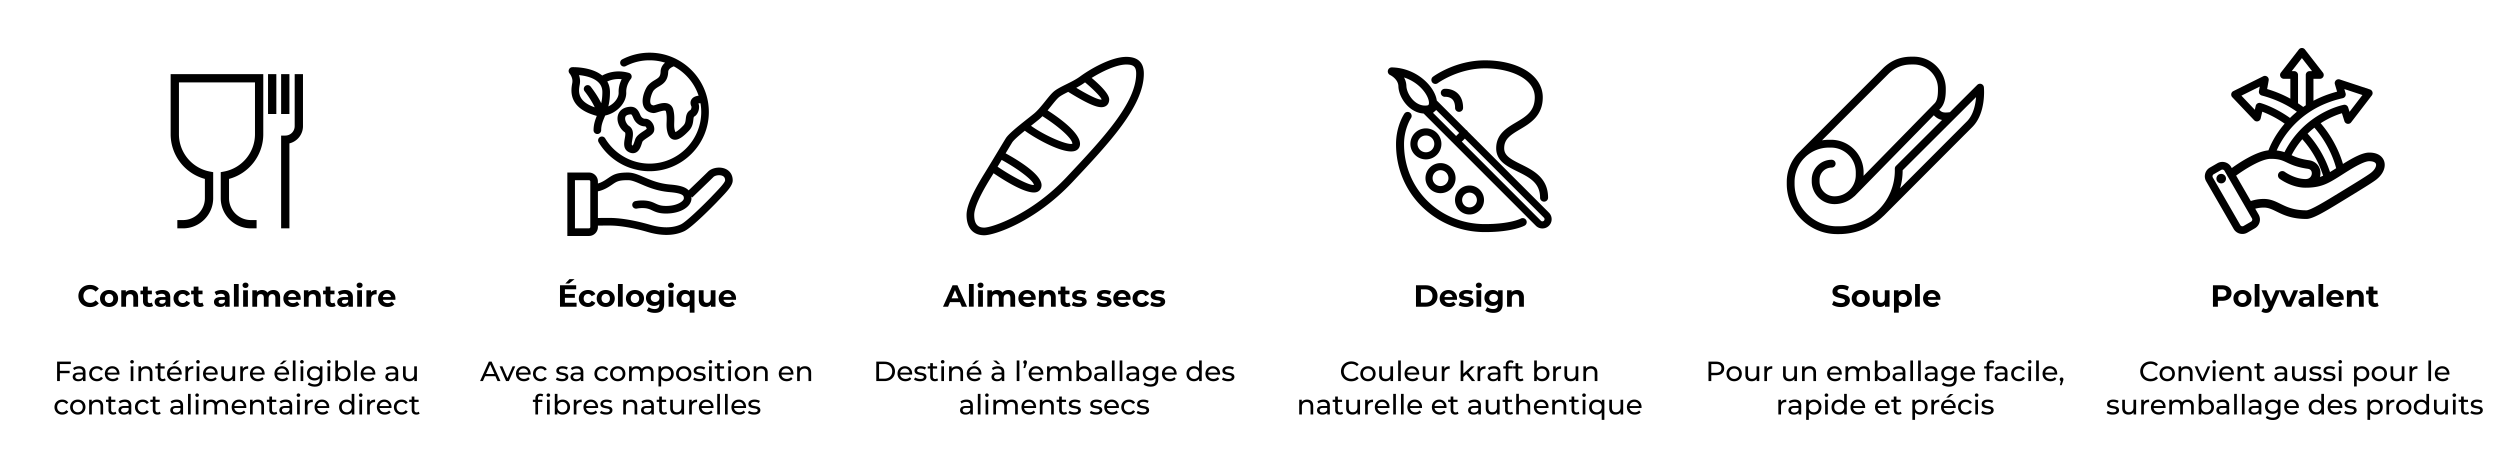 <svg xmlns="http://www.w3.org/2000/svg" viewBox="0 0 1600 300"><path d="M1269.691 55.862a2.5 2.5 0 0 0-4.253-1.53l-17.52 17.464c-4.099.556-5.312.035-6.799-1.571l.487-.497c2.552-2.552 3.69-6.27 3.69-12.058v-.89c0-11.307-9.2-20.507-20.508-20.507h-1.468c-9.124 0-14.503 3.992-17.756 6.994l-.072.069-53.504 53.509c-5.204 4.923-8.46 11.884-8.46 19.595v1.262c0 17.711 14.408 32.12 32.119 32.12h1.262c10.697 0 20.767-4.091 28.421-11.532q.188-.129.355-.297l56.886-56.991c8.58-8.931 7.184-24.482 7.12-25.14m-60.699-8.955c2.858-2.63 7.069-5.634 14.328-5.634h1.468c8.55 0 15.507 6.957 15.507 15.508v.889c0 5.581-1.189 7.486-2.243 8.54l-45.381 46.33c.004-.144.023-.285.024-.43l.008-1.667a20.75 20.75 0 0 0-6.085-14.836 20.75 20.75 0 0 0-14.808-6.153h-1.296c-1.51 0-2.991.13-4.435.37zm3.704 61.034v1.094c0 9.559-3.723 18.546-10.482 25.305-6.76 6.76-15.746 10.482-25.305 10.482h-1.262c-14.954 0-27.12-12.166-27.12-27.12v-1.262c0-5.84 2.294-11.152 6.023-15.094q.023-.019.047-.038l1.007-1.008c3.922-3.625 9.16-5.846 14.91-5.846h1.296c4.26 0 8.26 1.662 11.264 4.68a15.78 15.78 0 0 1 4.629 11.286l-.008 1.666c-.035 7.472-6.142 13.55-13.614 13.55-5.274 0-9.565-4.29-9.565-9.566v-1.06c0-4.282 3.483-7.766 7.765-7.766a2.5 2.5 0 1 0 0-5c-7.039 0-12.765 5.727-12.765 12.766v1.06c0 8.032 6.534 14.566 14.565 14.566 4.806 0 9.185-1.854 12.495-4.866a2.5 2.5 0 0 0 .524-.397l50.54-51.597c1.564 1.593 3.125 2.596 5.28 3l-29.489 29.395a2.5 2.5 0 0 0-.735 1.77m46.302-30.437-42.932 43.012a41 41 0 0 0 1.63-11.48v-.056l46.985-46.833c-.355 4.673-1.627 11.136-5.683 15.357M109.213 85.885c0 13.47 9.092 25.17 21.915 28.617v12.341c0 7.717-6.278 13.996-13.996 13.996h-3.637v5.31h3.637c10.645 0 19.306-8.66 19.306-19.306V110.19l-2.159-.41c-11.447-2.178-19.755-12.228-19.755-23.895V52.749h48.663v33.136c0 11.667-8.309 21.717-19.756 23.895l-2.159.41v16.653c0 10.646 8.66 19.306 19.306 19.306h3.637v-5.31h-3.637c-7.717 0-13.995-6.279-13.995-13.996v-12.341c12.822-3.447 21.914-15.147 21.914-28.617V47.438h-59.284zM171.543 47.438h5.31v25.54h-5.31zM179.917 47.438h5.31v25.54h-5.31z"></path><path d="M188.597 47.438v33.306a6.03 6.03 0 0 1-6.024 6.024h-2.656v59.381h5.31V91.764c4.974-1.198 8.68-5.685 8.68-11.02V47.438zM50.172 189.437c0-4.131 3.171-7.087 7.439-7.087 2.369 0 4.346.861 5.638 2.428l-2.036 1.88c-.92-1.058-2.075-1.606-3.446-1.606-2.564 0-4.385 1.8-4.385 4.385s1.821 4.385 4.385 4.385c1.371 0 2.526-.548 3.446-1.625l2.036 1.88c-1.292 1.585-3.27 2.447-5.658 2.447-4.248 0-7.42-2.956-7.42-7.087M64.01 191.023c0-3.172 2.448-5.423 5.795-5.423s5.775 2.251 5.775 5.423-2.427 5.423-5.775 5.423-5.794-2.252-5.794-5.423m8.478 0c0-1.821-1.156-2.917-2.683-2.917s-2.701 1.096-2.701 2.917 1.174 2.917 2.701 2.917 2.683-1.096 2.683-2.917M88.383 190.26v6.029h-3.054v-5.56c0-1.703-.783-2.486-2.134-2.486-1.469 0-2.526.9-2.526 2.838v5.208h-3.053v-10.532h2.917v1.233c.822-.9 2.055-1.39 3.484-1.39 2.486 0 4.366 1.449 4.366 4.66M97.935 195.78c-.627.45-1.546.666-2.486.666-2.487 0-3.935-1.273-3.935-3.779v-4.326h-1.625v-2.35h1.625v-2.564h3.054v2.565h2.623v2.349h-2.623v4.287c0 .9.489 1.39 1.311 1.39.45 0 .901-.137 1.234-.392zM108.975 190.279v6.01h-2.857v-1.312c-.568.96-1.665 1.469-3.211 1.469-2.467 0-3.935-1.371-3.935-3.192 0-1.86 1.312-3.152 4.522-3.152h2.428c0-1.311-.783-2.075-2.428-2.075-1.116 0-2.271.372-3.034.98l-1.097-2.135c1.155-.822 2.859-1.272 4.542-1.272 3.21 0 5.07 1.488 5.07 4.679m-3.053 2.682v-1.077h-2.095c-1.43 0-1.88.528-1.88 1.234 0 .763.647 1.272 1.723 1.272 1.018 0 1.9-.47 2.252-1.43M111.069 191.023c0-3.172 2.447-5.423 5.873-5.423 2.212 0 3.954.959 4.718 2.682l-2.37 1.273c-.567-.999-1.408-1.45-2.368-1.45-1.546 0-2.76 1.077-2.76 2.918s1.214 2.917 2.76 2.917c.96 0 1.801-.43 2.369-1.449l2.369 1.292c-.764 1.684-2.506 2.663-4.718 2.663-3.426 0-5.873-2.252-5.873-5.423M130.37 195.78c-.627.45-1.546.666-2.486.666-2.487 0-3.935-1.273-3.935-3.779v-4.326h-1.625v-2.35h1.625v-2.564h3.054v2.565h2.623v2.349h-2.623v4.287c0 .9.49 1.39 1.311 1.39.451 0 .901-.137 1.234-.392zM146.95 190.279v6.01h-2.858v-1.312c-.568.96-1.664 1.469-3.211 1.469-2.467 0-3.935-1.371-3.935-3.192 0-1.86 1.312-3.152 4.522-3.152h2.428c0-1.311-.783-2.075-2.428-2.075-1.116 0-2.27.372-3.034.98l-1.097-2.135c1.156-.822 2.859-1.272 4.542-1.272 3.21 0 5.07 1.488 5.07 4.679m-3.054 2.682v-1.077H141.8c-1.43 0-1.88.528-1.88 1.234 0 .763.647 1.272 1.723 1.272 1.018 0 1.9-.47 2.252-1.43M149.709 181.763h3.054v14.526h-3.054zM155.229 182.585c0-.96.764-1.703 1.899-1.703s1.899.705 1.899 1.644c0 1.018-.764 1.762-1.9 1.762s-1.898-.744-1.898-1.703m.372 3.172h3.054v10.532H155.6zM179.288 190.26v6.029h-3.054v-5.56c0-1.703-.763-2.486-1.996-2.486-1.371 0-2.33.88-2.33 2.76v5.286h-3.054v-5.56c0-1.703-.724-2.486-1.997-2.486-1.35 0-2.31.88-2.31 2.76v5.286h-3.054v-10.532h2.917v1.213c.783-.9 1.958-1.37 3.309-1.37 1.468 0 2.72.568 3.464 1.723.842-1.077 2.213-1.723 3.798-1.723 2.506 0 4.307 1.449 4.307 4.66M192.403 191.884h-7.968c.293 1.312 1.41 2.114 3.015 2.114 1.116 0 1.918-.333 2.643-1.018l1.625 1.763c-.98 1.115-2.448 1.703-4.347 1.703-3.641 0-6.01-2.29-6.01-5.423 0-3.152 2.408-5.423 5.619-5.423 3.093 0 5.481 2.075 5.481 5.462 0 .235-.039.568-.058.822m-8.007-1.782h5.187c-.215-1.33-1.213-2.192-2.584-2.192-1.39 0-2.388.842-2.603 2.192M205.263 190.26v6.029h-3.054v-5.56c0-1.703-.783-2.486-2.134-2.486-1.468 0-2.525.9-2.525 2.838v5.208h-3.054v-10.532h2.917v1.233c.822-.9 2.056-1.39 3.484-1.39 2.487 0 4.366 1.449 4.366 4.66M214.815 195.78c-.626.45-1.546.666-2.486.666-2.486 0-3.935-1.273-3.935-3.779v-4.326h-1.625v-2.35h1.625v-2.564h3.054v2.565h2.624v2.349h-2.624v4.287c0 .9.49 1.39 1.312 1.39.45 0 .9-.137 1.233-.392zM225.856 190.279v6.01h-2.858v-1.312c-.568.96-1.664 1.469-3.211 1.469-2.466 0-3.935-1.371-3.935-3.192 0-1.86 1.312-3.152 4.522-3.152h2.428c0-1.311-.783-2.075-2.428-2.075-1.115 0-2.27.372-3.034.98l-1.097-2.135c1.156-.822 2.859-1.272 4.542-1.272 3.21 0 5.07 1.488 5.07 4.679m-3.054 2.682v-1.077h-2.095c-1.429 0-1.879.528-1.879 1.234 0 .763.646 1.272 1.723 1.272 1.018 0 1.899-.47 2.251-1.43M228.243 182.585c0-.96.763-1.703 1.898-1.703s1.9.705 1.9 1.644c0 1.018-.764 1.762-1.9 1.762s-1.898-.744-1.898-1.703m.372 3.172h3.053v10.532h-3.053zM241.045 185.6v2.819c-.254-.02-.45-.04-.685-.04-1.683 0-2.8.921-2.8 2.937v4.973h-3.053v-10.532h2.917v1.39c.743-1.019 1.996-1.547 3.621-1.547M253.026 191.884h-7.968c.293 1.312 1.41 2.114 3.015 2.114 1.116 0 1.918-.333 2.643-1.018l1.625 1.763c-.98 1.115-2.448 1.703-4.347 1.703-3.641 0-6.01-2.29-6.01-5.423 0-3.152 2.408-5.423 5.619-5.423 3.093 0 5.481 2.075 5.481 5.462 0 .235-.039.568-.058.822m-8.007-1.782h5.187c-.215-1.33-1.213-2.192-2.584-2.192-1.39 0-2.388.842-2.603 2.192M38.32 232.993v4.34h6.244v1.531h-6.245v5.035h-1.78v-12.454h8.79v1.548zM54.727 238.206v5.693h-1.62v-1.245c-.569.854-1.618 1.352-3.095 1.352-2.135 0-3.487-1.139-3.487-2.776 0-1.511.978-2.758 3.79-2.758h2.704v-.337c0-1.442-.837-2.278-2.527-2.278-1.12 0-2.26.392-2.989 1.015l-.712-1.281c.979-.784 2.385-1.21 3.897-1.21 2.58 0 4.039 1.245 4.039 3.825m-1.708 2.811V239.7h-2.633c-1.69 0-2.171.658-2.171 1.459 0 .943.783 1.53 2.082 1.53 1.28 0 2.295-.587 2.722-1.672M57.078 239.184c0-2.811 2.082-4.803 4.982-4.803 1.69 0 3.096.694 3.843 2.01l-1.299.836c-.604-.924-1.53-1.352-2.562-1.352-1.85 0-3.237 1.299-3.237 3.31 0 2.045 1.387 3.327 3.237 3.327 1.033 0 1.958-.427 2.562-1.353l1.3.818c-.748 1.318-2.154 2.029-3.844 2.029-2.9 0-4.982-2.01-4.982-4.822M76.457 239.754h-7.65c.214 1.654 1.548 2.758 3.416 2.758 1.103 0 2.028-.374 2.722-1.14l.943 1.103c-.853.997-2.152 1.53-3.718 1.53-3.043 0-5.071-2.01-5.071-4.82 0-2.794 2.01-4.804 4.733-4.804s4.661 1.957 4.661 4.857c0 .142-.018.356-.036.516m-7.65-1.228h6.05c-.178-1.584-1.37-2.704-3.025-2.704-1.637 0-2.847 1.103-3.025 2.704M83.348 231.552c0-.622.499-1.122 1.157-1.122s1.156.481 1.156 1.086c0 .641-.48 1.14-1.156 1.14-.658 0-1.157-.481-1.157-1.104m.303 2.918h1.708v9.43h-1.708zM97.566 238.472v5.427h-1.708v-5.23c0-1.85-.926-2.758-2.545-2.758-1.814 0-2.988 1.085-2.988 3.13v4.858h-1.708v-9.43h1.636v1.424c.694-.96 1.904-1.512 3.399-1.512 2.295 0 3.914 1.316 3.914 4.091M106.039 243.347c-.516.446-1.299.659-2.064.659-1.903 0-2.989-1.05-2.989-2.953v-5.178h-1.6v-1.405h1.6v-2.064h1.708v2.064h2.704v1.405h-2.704v5.106c0 1.015.534 1.584 1.477 1.584.498 0 .978-.16 1.334-.445zM116.272 239.754h-7.651c.214 1.654 1.548 2.758 3.416 2.758 1.103 0 2.028-.374 2.722-1.14l.943 1.103c-.854.997-2.152 1.53-3.718 1.53-3.043 0-5.071-2.01-5.071-4.82 0-2.794 2.01-4.804 4.733-4.804s4.661 1.957 4.661 4.857c0 .142-.018.356-.035.516m-7.651-1.228h6.05c-.178-1.584-1.37-2.704-3.025-2.704-1.637 0-2.847 1.103-3.025 2.704m3.274-5.427h-1.602l2.42-2.312h2.17zM123.748 234.38v1.655c-.142-.018-.267-.018-.391-.018-1.833 0-2.971 1.122-2.971 3.185v4.697h-1.708v-9.43h1.636v1.585c.605-1.104 1.78-1.673 3.434-1.673M125.547 231.552c0-.622.499-1.122 1.157-1.122s1.156.481 1.156 1.086c0 .641-.48 1.14-1.156 1.14-.658 0-1.157-.481-1.157-1.104m.303 2.918h1.708v9.43h-1.708zM139.302 239.754h-7.65c.213 1.654 1.547 2.758 3.415 2.758 1.103 0 2.029-.374 2.722-1.14l.944 1.103c-.855.997-2.153 1.53-3.719 1.53-3.042 0-5.07-2.01-5.07-4.82 0-2.794 2.01-4.804 4.732-4.804s4.661 1.957 4.661 4.857c0 .142-.017.356-.035.516m-7.65-1.228h6.049c-.178-1.584-1.37-2.704-3.025-2.704-1.637 0-2.847 1.103-3.025 2.704M150.497 234.47v9.43h-1.62v-1.425c-.693.98-1.867 1.53-3.202 1.53-2.437 0-4.056-1.333-4.056-4.109v-5.426h1.708v5.23c0 1.85.925 2.775 2.544 2.775 1.78 0 2.918-1.102 2.918-3.13v-4.875zM158.827 234.38v1.655c-.142-.018-.266-.018-.39-.018-1.833 0-2.972 1.122-2.972 3.185v4.697h-1.708v-9.43h1.637v1.585c.605-1.104 1.78-1.673 3.433-1.673M169.327 239.754h-7.65c.213 1.654 1.547 2.758 3.416 2.758 1.103 0 2.028-.374 2.722-1.14l.943 1.103c-.854.997-2.153 1.53-3.719 1.53-3.042 0-5.07-2.01-5.07-4.82 0-2.794 2.01-4.804 4.732-4.804s4.662 1.957 4.662 4.857c0 .142-.018.356-.036.516m-7.65-1.228h6.049c-.178-1.584-1.37-2.704-3.025-2.704-1.636 0-2.846 1.103-3.024 2.704M185.007 239.754h-7.65c.213 1.654 1.547 2.758 3.415 2.758 1.103 0 2.029-.374 2.722-1.14l.944 1.103c-.855.997-2.153 1.53-3.719 1.53-3.042 0-5.07-2.01-5.07-4.82 0-2.794 2.01-4.804 4.732-4.804s4.661 1.957 4.661 4.857c0 .142-.017.356-.035.516m-7.65-1.228h6.049c-.178-1.584-1.37-2.704-3.025-2.704-1.637 0-2.846 1.103-3.025 2.704m3.273-5.427h-1.601l2.42-2.312h2.17zM187.413 230.698h1.708V243.9h-1.708zM192.076 231.552c0-.622.498-1.122 1.156-1.122s1.157.481 1.157 1.086c0 .641-.481 1.14-1.157 1.14-.658 0-1.156-.481-1.156-1.104m.302 2.918h1.708v9.43h-1.708zM206.365 234.47v8.148c0 3.327-1.69 4.84-4.893 4.84-1.726 0-3.47-.48-4.501-1.406l.818-1.317c.871.747 2.242 1.228 3.63 1.228 2.223 0 3.238-1.032 3.238-3.167v-.747c-.819.978-2.047 1.459-3.399 1.459-2.722 0-4.786-1.85-4.786-4.573s2.064-4.554 4.786-4.554c1.406 0 2.687.515 3.487 1.548v-1.46zm-1.673 4.465c0-1.833-1.352-3.06-3.238-3.06-1.904 0-3.256 1.227-3.256 3.06 0 1.815 1.352 3.079 3.256 3.079 1.886 0 3.238-1.264 3.238-3.079M209.322 231.552c0-.622.498-1.122 1.156-1.122s1.157.481 1.157 1.086c0 .641-.48 1.14-1.157 1.14-.658 0-1.156-.481-1.156-1.104m.302 2.918h1.708v9.43h-1.708zM224.357 239.184c0 2.882-2.01 4.822-4.768 4.822-1.388 0-2.597-.534-3.363-1.6v1.493h-1.636v-13.2h1.708v5.194c.782-1.014 1.957-1.512 3.291-1.512 2.758 0 4.768 1.922 4.768 4.803m-1.725 0c0-2.01-1.37-3.31-3.185-3.31-1.797 0-3.167 1.3-3.167 3.31s1.37 3.328 3.167 3.328c1.815 0 3.185-1.317 3.185-3.328M226.728 230.698h1.708V243.9h-1.708zM240.18 239.754h-7.65c.213 1.654 1.547 2.758 3.415 2.758 1.103 0 2.028-.374 2.722-1.14l.944 1.103c-.855.997-2.153 1.53-3.72 1.53-3.042 0-5.07-2.01-5.07-4.82 0-2.794 2.01-4.804 4.733-4.804s4.661 1.957 4.661 4.857c0 .142-.017.356-.035.516m-7.65-1.228h6.048c-.177-1.584-1.37-2.704-3.024-2.704-1.637 0-2.847 1.103-3.025 2.704M254.846 238.206v5.693h-1.62v-1.245c-.568.854-1.618 1.352-3.095 1.352-2.135 0-3.487-1.139-3.487-2.776 0-1.511.978-2.758 3.79-2.758h2.704v-.337c0-1.442-.836-2.278-2.527-2.278-1.12 0-2.26.392-2.989 1.015l-.712-1.281c.979-.784 2.385-1.21 3.897-1.21 2.58 0 4.039 1.245 4.039 3.825m-1.708 2.811V239.7h-2.633c-1.69 0-2.171.658-2.171 1.459 0 .943.783 1.53 2.082 1.53 1.28 0 2.295-.587 2.722-1.672M266.805 234.47v9.43h-1.619v-1.425c-.693.98-1.868 1.53-3.202 1.53-2.438 0-4.056-1.333-4.056-4.109v-5.426h1.708v5.23c0 1.85.924 2.775 2.544 2.775 1.779 0 2.917-1.102 2.917-3.13v-4.875zM34.868 260.542c0-2.812 2.082-4.804 4.981-4.804 1.69 0 3.096.694 3.843 2.01l-1.299.837c-.604-.925-1.53-1.353-2.562-1.353-1.85 0-3.237 1.3-3.237 3.31 0 2.046 1.387 3.327 3.237 3.327 1.033 0 1.958-.427 2.562-1.353l1.3.819c-.748 1.317-2.154 2.028-3.844 2.028-2.9 0-4.981-2.01-4.981-4.821M44.888 260.542c0-2.812 2.082-4.804 4.91-4.804 2.83 0 4.893 1.992 4.893 4.804s-2.063 4.821-4.892 4.821-4.911-2.01-4.911-4.821m8.078 0c0-2.01-1.352-3.31-3.167-3.31s-3.185 1.3-3.185 3.31 1.37 3.327 3.185 3.327 3.167-1.316 3.167-3.327M66.01 259.83v5.427h-1.707v-5.23c0-1.851-.926-2.759-2.545-2.759-1.814 0-2.989 1.085-2.989 3.131v4.858h-1.708v-9.43h1.637v1.424c.694-.961 1.904-1.513 3.399-1.513 2.294 0 3.914 1.317 3.914 4.092M74.484 264.705c-.516.445-1.3.658-2.064.658-1.904 0-2.989-1.05-2.989-2.953v-5.178H67.83v-1.405h1.601v-2.063h1.708v2.063h2.704v1.405H71.14v5.107c0 1.014.534 1.584 1.477 1.584.498 0 .978-.16 1.334-.446zM84.023 259.563v5.694h-1.62v-1.245c-.569.853-1.618 1.351-3.095 1.351-2.135 0-3.487-1.139-3.487-2.775 0-1.512.978-2.758 3.79-2.758h2.704v-.338c0-1.441-.837-2.277-2.527-2.277-1.12 0-2.26.391-2.989 1.014l-.712-1.28c.979-.784 2.385-1.21 3.897-1.21 2.58 0 4.039 1.244 4.039 3.824m-1.708 2.812v-1.318H79.68c-1.69 0-2.17.659-2.17 1.46 0 .943.783 1.53 2.082 1.53 1.28 0 2.295-.587 2.722-1.672M86.374 260.542c0-2.812 2.082-4.804 4.982-4.804 1.69 0 3.096.694 3.843 2.01l-1.299.837c-.604-.925-1.53-1.353-2.562-1.353-1.85 0-3.238 1.3-3.238 3.31 0 2.046 1.388 3.327 3.238 3.327 1.032 0 1.958-.427 2.562-1.353l1.3.819c-.748 1.317-2.154 2.028-3.844 2.028-2.9 0-4.982-2.01-4.982-4.821M102.835 264.705c-.515.445-1.299.658-2.064.658-1.903 0-2.988-1.05-2.988-2.953v-5.178H96.18v-1.405h1.602v-2.063h1.708v2.063h2.704v1.405H99.49v5.107c0 1.014.533 1.584 1.476 1.584.498 0 .979-.16 1.335-.446zM117.162 259.563v5.694h-1.62v-1.245c-.569.853-1.618 1.351-3.095 1.351-2.135 0-3.487-1.139-3.487-2.775 0-1.512.978-2.758 3.79-2.758h2.704v-.338c0-1.441-.836-2.277-2.527-2.277-1.12 0-2.26.391-2.989 1.014l-.712-1.28c.98-.784 2.385-1.21 3.897-1.21 2.58 0 4.039 1.244 4.039 3.824m-1.708 2.812v-1.318h-2.633c-1.69 0-2.171.659-2.171 1.46 0 .943.783 1.53 2.082 1.53 1.28 0 2.295-.587 2.722-1.672M120.332 252.055h1.708v13.202h-1.708zM124.995 252.909c0-.622.498-1.121 1.157-1.121s1.156.48 1.156 1.086c0 .64-.48 1.139-1.156 1.139-.659 0-1.157-.48-1.157-1.104m.303 2.918h1.708v9.43h-1.708zM145.92 259.83v5.427h-1.708v-5.23c0-1.851-.89-2.759-2.437-2.759-1.708 0-2.83 1.085-2.83 3.131v4.858h-1.707v-5.23c0-1.851-.89-2.759-2.438-2.759-1.708 0-2.828 1.085-2.828 3.131v4.858h-1.708v-9.43h1.636v1.405c.676-.96 1.833-1.494 3.256-1.494 1.441 0 2.651.57 3.274 1.743.711-1.067 2.028-1.743 3.63-1.743 2.294 0 3.86 1.317 3.86 4.092M157.616 261.111h-7.651c.214 1.654 1.548 2.758 3.416 2.758 1.103 0 2.028-.374 2.722-1.139l.943 1.103c-.854.997-2.153 1.53-3.719 1.53-3.042 0-5.07-2.01-5.07-4.821 0-2.793 2.01-4.804 4.733-4.804s4.66 1.957 4.66 4.858c0 .141-.017.355-.034.515m-7.651-1.227h6.049c-.178-1.584-1.37-2.704-3.024-2.704-1.637 0-2.847 1.102-3.025 2.704M168.97 259.83v5.427h-1.707v-5.23c0-1.851-.926-2.759-2.545-2.759-1.814 0-2.989 1.085-2.989 3.131v4.858h-1.708v-9.43h1.637v1.424c.694-.961 1.904-1.513 3.398-1.513 2.295 0 3.915 1.317 3.915 4.092M177.444 264.705c-.516.445-1.3.658-2.064.658-1.904 0-2.99-1.05-2.99-2.953v-5.178h-1.6v-1.405h1.6v-2.063h1.709v2.063h2.704v1.405H174.1v5.107c0 1.014.534 1.584 1.477 1.584.498 0 .978-.16 1.334-.446zM186.983 259.563v5.694h-1.62v-1.245c-.569.853-1.619 1.351-3.095 1.351-2.135 0-3.487-1.139-3.487-2.775 0-1.512.978-2.758 3.79-2.758h2.704v-.338c0-1.441-.837-2.277-2.527-2.277-1.12 0-2.26.391-2.989 1.014l-.712-1.28c.979-.784 2.384-1.21 3.897-1.21 2.58 0 4.039 1.244 4.039 3.824m-1.708 2.812v-1.318h-2.634c-1.69 0-2.17.659-2.17 1.46 0 .943.783 1.53 2.082 1.53 1.28 0 2.294-.587 2.722-1.672M189.85 252.909c0-.622.499-1.121 1.157-1.121s1.156.48 1.156 1.086c0 .64-.48 1.139-1.156 1.139-.658 0-1.157-.48-1.157-1.104m.303 2.918h1.708v9.43h-1.708zM200.189 255.738v1.654c-.142-.017-.267-.017-.391-.017-1.833 0-2.972 1.12-2.972 3.184v4.698h-1.708v-9.43h1.637v1.584c.605-1.104 1.78-1.673 3.434-1.673M210.689 261.111h-7.651c.214 1.654 1.548 2.758 3.416 2.758 1.103 0 2.028-.374 2.722-1.139l.943 1.103c-.854.997-2.152 1.53-3.718 1.53-3.043 0-5.071-2.01-5.071-4.821 0-2.793 2.01-4.804 4.733-4.804s4.661 1.957 4.661 4.858c0 .141-.018.355-.035.515m-7.651-1.227h6.05c-.178-1.584-1.37-2.704-3.025-2.704-1.637 0-2.847 1.102-3.025 2.704M226.778 252.055v13.202h-1.637v-1.494c-.765 1.067-1.975 1.6-3.362 1.6-2.758 0-4.769-1.94-4.769-4.821s2.01-4.804 4.769-4.804c1.334 0 2.508.498 3.291 1.513v-5.196zm-1.69 8.487c0-2.01-1.37-3.31-3.167-3.31-1.815 0-3.185 1.3-3.185 3.31s1.37 3.327 3.185 3.327c1.797 0 3.167-1.316 3.167-3.327M229.718 252.909c0-.622.498-1.121 1.156-1.121s1.157.48 1.157 1.086c0 .64-.48 1.139-1.157 1.139-.658 0-1.156-.48-1.156-1.104m.302 2.918h1.708v9.43h-1.708zM240.056 255.738v1.654c-.142-.017-.267-.017-.391-.017-1.833 0-2.971 1.12-2.971 3.184v4.698h-1.708v-9.43h1.636v1.584c.605-1.104 1.78-1.673 3.434-1.673M250.556 261.111h-7.65c.213 1.654 1.547 2.758 3.415 2.758 1.103 0 2.028-.374 2.722-1.139l.944 1.103c-.855.997-2.153 1.53-3.72 1.53-3.042 0-5.07-2.01-5.07-4.821 0-2.793 2.01-4.804 4.733-4.804s4.661 1.957 4.661 4.858c0 .141-.017.355-.035.515m-7.65-1.227h6.048c-.177-1.584-1.37-2.704-3.024-2.704-1.637 0-2.847 1.102-3.025 2.704M252.09 260.542c0-2.812 2.082-4.804 4.982-4.804 1.69 0 3.095.694 3.842 2.01l-1.298.837c-.605-.925-1.53-1.353-2.562-1.353-1.85 0-3.238 1.3-3.238 3.31 0 2.046 1.387 3.327 3.238 3.327 1.032 0 1.957-.427 2.562-1.353l1.298.819c-.747 1.317-2.152 2.028-3.842 2.028-2.9 0-4.982-2.01-4.982-4.821M268.55 264.705c-.515.445-1.299.658-2.064.658-1.903 0-2.989-1.05-2.989-2.953v-5.178h-1.6v-1.405h1.6v-2.063h1.708v2.063h2.705v1.405h-2.705v5.107c0 1.014.534 1.584 1.477 1.584.498 0 .978-.16 1.334-.446zM317.055 240.786h-6.619l-1.37 3.113h-1.832l5.64-12.454h1.762l5.657 12.454h-1.868zm-.623-1.424-2.686-6.102-2.687 6.102zM329.763 234.47l-4.127 9.43h-1.744l-4.128-9.43h1.78l3.237 7.561 3.31-7.561zM339.587 239.754h-7.65c.213 1.654 1.547 2.758 3.415 2.758 1.104 0 2.029-.374 2.723-1.14l.942 1.103c-.853.997-2.152 1.53-3.718 1.53-3.042 0-5.07-2.01-5.07-4.82 0-2.794 2.01-4.804 4.732-4.804s4.661 1.957 4.661 4.857c0 .142-.017.356-.035.516m-7.65-1.228h6.049c-.178-1.584-1.37-2.704-3.025-2.704-1.637 0-2.846 1.103-3.025 2.704M341.12 239.184c0-2.811 2.083-4.803 4.983-4.803 1.69 0 3.096.694 3.843 2.01l-1.3.836c-.604-.924-1.529-1.352-2.561-1.352-1.85 0-3.238 1.299-3.238 3.31 0 2.045 1.388 3.327 3.238 3.327 1.032 0 1.957-.427 2.562-1.353l1.299.818c-.747 1.318-2.153 2.029-3.843 2.029-2.9 0-4.982-2.01-4.982-4.822M355.75 242.903l.713-1.352c.8.569 2.081.978 3.309.978 1.583 0 2.242-.48 2.242-1.281 0-2.117-5.96-.284-5.96-4.038 0-1.69 1.512-2.83 3.932-2.83 1.227 0 2.615.321 3.433.854l-.73 1.353c-.853-.552-1.796-.747-2.721-.747-1.495 0-2.224.551-2.224 1.299 0 2.223 5.978.409 5.978 4.074 0 1.708-1.566 2.793-4.075 2.793-1.565 0-3.113-.48-3.896-1.103M373.332 238.206v5.693h-1.619v-1.245c-.57.854-1.619 1.352-3.095 1.352-2.136 0-3.488-1.139-3.488-2.776 0-1.511.979-2.758 3.79-2.758h2.704v-.337c0-1.442-.836-2.278-2.527-2.278-1.12 0-2.259.392-2.988 1.015l-.712-1.281c.979-.784 2.384-1.21 3.896-1.21 2.58 0 4.04 1.245 4.04 3.825m-1.708 2.811V239.7h-2.633c-1.69 0-2.17.658-2.17 1.459 0 .943.782 1.53 2.081 1.53 1.28 0 2.295-.587 2.722-1.672M380.419 239.184c0-2.811 2.082-4.803 4.982-4.803 1.69 0 3.095.694 3.842 2.01l-1.298.836c-.605-.924-1.53-1.352-2.562-1.352-1.85 0-3.238 1.299-3.238 3.31 0 2.045 1.388 3.327 3.238 3.327 1.032 0 1.957-.427 2.562-1.353l1.298.818c-.747 1.318-2.152 2.029-3.842 2.029-2.9 0-4.982-2.01-4.982-4.822M390.439 239.184c0-2.811 2.082-4.803 4.91-4.803 2.83 0 4.893 1.992 4.893 4.803s-2.063 4.822-4.893 4.822c-2.828 0-4.91-2.01-4.91-4.822m8.077 0c0-2.01-1.352-3.31-3.167-3.31s-3.184 1.3-3.184 3.31 1.37 3.328 3.184 3.328 3.167-1.317 3.167-3.328M418.27 238.472v5.427h-1.709v-5.23c0-1.85-.89-2.758-2.437-2.758-1.708 0-2.83 1.085-2.83 3.13v4.858h-1.707v-5.23c0-1.85-.89-2.758-2.438-2.758-1.708 0-2.828 1.085-2.828 3.13v4.858h-1.708v-9.43h1.636v1.406c.677-.96 1.833-1.494 3.256-1.494 1.442 0 2.651.569 3.274 1.743.712-1.068 2.028-1.743 3.63-1.743 2.294 0 3.86 1.316 3.86 4.091M431.193 239.184c0 2.9-2.01 4.822-4.768 4.822-1.335 0-2.51-.516-3.292-1.53v4.874h-1.708v-12.88h1.637v1.494c.765-1.05 1.975-1.583 3.363-1.583 2.757 0 4.768 1.922 4.768 4.803m-1.726 0c0-1.992-1.37-3.31-3.185-3.31-1.797 0-3.167 1.318-3.167 3.31 0 2.011 1.37 3.328 3.167 3.328 1.815 0 3.185-1.317 3.185-3.328M432.691 239.184c0-2.811 2.082-4.803 4.91-4.803 2.83 0 4.893 1.992 4.893 4.803s-2.063 4.822-4.892 4.822-4.91-2.01-4.91-4.822m8.078 0c0-2.01-1.352-3.31-3.167-3.31s-3.185 1.3-3.185 3.31 1.37 3.328 3.185 3.328 3.167-1.317 3.167-3.328M443.673 242.903l.711-1.352c.8.569 2.082.978 3.31.978 1.583 0 2.241-.48 2.241-1.281 0-2.117-5.96-.284-5.96-4.038 0-1.69 1.512-2.83 3.932-2.83 1.228 0 2.615.321 3.434.854l-.73 1.353c-.854-.552-1.797-.747-2.722-.747-1.495 0-2.224.551-2.224 1.299 0 2.223 5.978.409 5.978 4.074 0 1.708-1.566 2.793-4.074 2.793-1.566 0-3.114-.48-3.896-1.103M453.479 231.552c0-.622.498-1.122 1.157-1.122s1.156.481 1.156 1.086c0 .641-.48 1.14-1.156 1.14-.659 0-1.157-.481-1.157-1.104m.303 2.918h1.708v9.43h-1.708zM464.049 243.347c-.516.446-1.3.659-2.064.659-1.904 0-2.99-1.05-2.99-2.953v-5.178h-1.6v-1.405h1.6v-2.064h1.709v2.064h2.704v1.405h-2.704v5.106c0 1.015.534 1.584 1.476 1.584.499 0 .979-.16 1.335-.445zM465.812 231.552c0-.622.499-1.122 1.157-1.122s1.156.481 1.156 1.086c0 .641-.48 1.14-1.156 1.14-.658 0-1.157-.481-1.157-1.104m.303 2.918h1.708v9.43h-1.708zM470.208 239.184c0-2.811 2.082-4.803 4.911-4.803 2.83 0 4.893 1.992 4.893 4.803s-2.064 4.822-4.893 4.822-4.91-2.01-4.91-4.822m8.078 0c0-2.01-1.352-3.31-3.167-3.31s-3.185 1.3-3.185 3.31 1.37 3.328 3.185 3.328 3.167-1.317 3.167-3.328M491.331 238.472v5.427h-1.708v-5.23c0-1.85-.925-2.758-2.544-2.758-1.815 0-2.989 1.085-2.989 3.13v4.858h-1.708v-9.43h1.637v1.424c.694-.96 1.904-1.512 3.398-1.512 2.295 0 3.914 1.316 3.914 4.091M507.777 239.754h-7.65c.213 1.654 1.547 2.758 3.415 2.758 1.103 0 2.029-.374 2.722-1.14l.944 1.103c-.855.997-2.153 1.53-3.719 1.53-3.042 0-5.07-2.01-5.07-4.82 0-2.794 2.01-4.804 4.732-4.804s4.661 1.957 4.661 4.857c0 .142-.017.356-.035.516m-7.65-1.228h6.049c-.178-1.584-1.37-2.704-3.025-2.704-1.637 0-2.846 1.103-3.025 2.704M519.132 238.472v5.427h-1.708v-5.23c0-1.85-.926-2.758-2.545-2.758-1.814 0-2.989 1.085-2.989 3.13v4.858h-1.708v-9.43h1.637v1.424c.694-.96 1.904-1.512 3.399-1.512 2.295 0 3.914 1.316 3.914 4.091M345.757 251.948c.729 0 1.44.179 1.921.552l-.516 1.299a2.2 2.2 0 0 0-1.316-.445c-1.015 0-1.53.57-1.53 1.655v.818h2.739v1.405h-2.704v8.025h-1.708v-8.025h-1.601v-1.405h1.6v-.836c0-1.833 1.104-3.043 3.115-3.043m4.038.961c0-.622.498-1.121 1.156-1.121s1.157.48 1.157 1.086c0 .64-.48 1.139-1.157 1.139-.658 0-1.156-.48-1.156-1.104m.302 2.918h1.708v9.43h-1.708zM364.833 260.542c0 2.882-2.01 4.821-4.768 4.821-1.387 0-2.597-.533-3.363-1.6v1.494h-1.636v-13.202h1.708v5.196c.782-1.015 1.957-1.513 3.291-1.513 2.758 0 4.768 1.922 4.768 4.804m-1.725 0c0-2.01-1.37-3.31-3.185-3.31-1.797 0-3.167 1.3-3.167 3.31s1.37 3.327 3.167 3.327c1.815 0 3.185-1.316 3.185-3.327M372.274 255.738v1.654c-.142-.017-.266-.017-.39-.017-1.833 0-2.972 1.12-2.972 3.184v4.698h-1.708v-9.43h1.637v1.584c.605-1.104 1.779-1.673 3.433-1.673M382.774 261.111h-7.65c.213 1.654 1.547 2.758 3.415 2.758 1.103 0 2.029-.374 2.723-1.139l.943 1.103c-.855.997-2.153 1.53-3.719 1.53-3.042 0-5.07-2.01-5.07-4.821 0-2.793 2.01-4.804 4.732-4.804s4.661 1.957 4.661 4.858c0 .141-.017.355-.035.515m-7.65-1.227h6.049c-.178-1.584-1.37-2.704-3.025-2.704-1.636 0-2.846 1.102-3.025 2.704M383.988 264.26l.712-1.352c.8.57 2.081.979 3.309.979 1.583 0 2.242-.48 2.242-1.282 0-2.117-5.96-.284-5.96-4.038 0-1.69 1.512-2.829 3.931-2.829 1.228 0 2.616.32 3.434.854l-.73 1.352c-.853-.552-1.796-.747-2.722-.747-1.494 0-2.224.552-2.224 1.299 0 2.224 5.979.41 5.979 4.074 0 1.708-1.566 2.793-4.075 2.793-1.565 0-3.113-.48-3.896-1.102M407.833 259.83v5.427h-1.708v-5.23c0-1.851-.925-2.759-2.544-2.759-1.815 0-2.989 1.085-2.989 3.131v4.858h-1.708v-9.43h1.637v1.424c.694-.961 1.904-1.513 3.398-1.513 2.295 0 3.914 1.317 3.914 4.092M418.477 259.563v5.694h-1.619v-1.245c-.57.853-1.619 1.351-3.095 1.351-2.136 0-3.488-1.139-3.488-2.775 0-1.512.979-2.758 3.79-2.758h2.704v-.338c0-1.441-.836-2.277-2.526-2.277-1.121 0-2.26.391-2.99 1.014l-.711-1.28c.978-.784 2.384-1.21 3.896-1.21 2.58 0 4.04 1.244 4.04 3.824m-1.708 2.812v-1.318h-2.633c-1.69 0-2.17.659-2.17 1.46 0 .943.782 1.53 2.081 1.53 1.281 0 2.295-.587 2.722-1.672M426.95 264.705c-.517.445-1.3.658-2.064.658-1.904 0-2.99-1.05-2.99-2.953v-5.178h-1.6v-1.405h1.6v-2.063h1.709v2.063h2.704v1.405h-2.704v5.107c0 1.014.534 1.584 1.476 1.584.499 0 .979-.16 1.335-.446zM437.805 255.827v9.43h-1.62v-1.424c-.693.98-1.867 1.53-3.202 1.53-2.437 0-4.056-1.334-4.056-4.11v-5.426h1.708v5.23c0 1.851.925 2.776 2.544 2.776 1.78 0 2.918-1.103 2.918-3.131v-4.875zM446.136 255.738v1.654c-.143-.017-.268-.017-.392-.017-1.833 0-2.971 1.12-2.971 3.184v4.698h-1.708v-9.43h1.636v1.584c.605-1.104 1.78-1.673 3.435-1.673M456.635 261.111h-7.65c.213 1.654 1.547 2.758 3.415 2.758 1.104 0 2.029-.374 2.722-1.139l.943 1.103c-.853.997-2.152 1.53-3.718 1.53-3.042 0-5.07-2.01-5.07-4.821 0-2.793 2.01-4.804 4.732-4.804s4.661 1.957 4.661 4.858c0 .141-.017.355-.035.515m-7.65-1.227h6.049c-.178-1.584-1.37-2.704-3.025-2.704-1.637 0-2.847 1.102-3.025 2.704M459.04 252.055h1.709v13.202h-1.708zM464.006 252.055h1.708v13.202h-1.708zM477.459 261.111h-7.651c.214 1.654 1.548 2.758 3.416 2.758 1.103 0 2.028-.374 2.722-1.139l.943 1.103c-.854.997-2.152 1.53-3.718 1.53-3.043 0-5.071-2.01-5.071-4.821 0-2.793 2.01-4.804 4.733-4.804s4.661 1.957 4.661 4.858c0 .141-.018.355-.035.515m-7.651-1.227h6.05c-.178-1.584-1.37-2.704-3.025-2.704-1.637 0-2.847 1.102-3.025 2.704M478.672 264.26l.712-1.352c.8.57 2.081.979 3.309.979 1.583 0 2.241-.48 2.241-1.282 0-2.117-5.96-.284-5.96-4.038 0-1.69 1.513-2.829 3.933-2.829 1.227 0 2.615.32 3.433.854l-.73 1.352c-.853-.552-1.796-.747-2.721-.747-1.495 0-2.224.552-2.224 1.299 0 2.224 5.977.41 5.977 4.074 0 1.708-1.565 2.793-4.074 2.793-1.565 0-3.113-.48-3.896-1.102M369.005 193.744v2.545h-10.611v-13.704h10.356v2.545h-7.204v2.976h6.362v2.467h-6.362v3.171zm-4.816-12.275H361.8l2.643-2.819h3.289zM370.451 191.023c0-3.172 2.448-5.423 5.874-5.423 2.212 0 3.954.959 4.718 2.682l-2.37 1.273c-.567-.999-1.409-1.45-2.368-1.45-1.546 0-2.76 1.077-2.76 2.918s1.214 2.917 2.76 2.917c.96 0 1.801-.43 2.369-1.449l2.369 1.292c-.764 1.684-2.506 2.663-4.718 2.663-3.426 0-5.874-2.252-5.874-5.423M381.884 191.023c0-3.172 2.447-5.423 5.795-5.423s5.774 2.251 5.774 5.423-2.427 5.423-5.774 5.423-5.795-2.252-5.795-5.423m8.477 0c0-1.821-1.156-2.917-2.682-2.917-1.528 0-2.702 1.096-2.702 2.917s1.174 2.917 2.702 2.917c1.526 0 2.682-1.096 2.682-2.917M395.488 181.763h3.054v14.526h-3.054zM400.597 191.023c0-3.172 2.447-5.423 5.795-5.423s5.775 2.251 5.775 5.423-2.427 5.423-5.775 5.423-5.795-2.252-5.795-5.423m8.477 0c0-1.821-1.155-2.917-2.682-2.917s-2.702 1.096-2.702 2.917 1.175 2.917 2.702 2.917 2.682-1.096 2.682-2.917M425.067 185.757v8.77c0 3.915-2.114 5.716-5.912 5.716-1.997 0-3.935-.489-5.168-1.448l1.214-2.193c.9.724 2.368 1.194 3.719 1.194 2.154 0 3.093-.978 3.093-2.878v-.45c-.803.881-1.958 1.312-3.328 1.312-2.917 0-5.266-2.016-5.266-5.09s2.349-5.09 5.266-5.09c1.468 0 2.682.49 3.485 1.507v-1.35zm-3.015 4.933c0-1.547-1.155-2.584-2.76-2.584s-2.78 1.037-2.78 2.584 1.174 2.584 2.78 2.584 2.76-1.037 2.76-2.584M427.532 182.585c0-.96.764-1.703 1.899-1.703s1.899.705 1.899 1.644c0 1.018-.763 1.762-1.899 1.762-1.135 0-1.899-.744-1.899-1.703m.372 3.172h3.054v10.532h-3.054zM444.485 185.757v14.33h-3.054v-4.914c-.763.862-1.86 1.273-3.152 1.273-2.975 0-5.266-2.115-5.266-5.423s2.29-5.423 5.266-5.423c1.41 0 2.526.45 3.29 1.37v-1.213zm-2.995 5.266c0-1.821-1.175-2.917-2.682-2.917-1.527 0-2.702 1.096-2.702 2.917s1.175 2.917 2.702 2.917c1.507 0 2.682-1.096 2.682-2.917M457.913 185.757v10.532h-2.897v-1.253c-.803.92-1.978 1.41-3.27 1.41-2.643 0-4.503-1.488-4.503-4.738v-5.951h3.055v5.5c0 1.762.783 2.546 2.133 2.546 1.41 0 2.428-.9 2.428-2.84v-5.206zM471.009 191.884h-7.968c.293 1.312 1.409 2.114 3.014 2.114 1.116 0 1.919-.333 2.644-1.018l1.625 1.763c-.98 1.115-2.448 1.703-4.347 1.703-3.641 0-6.01-2.29-6.01-5.423 0-3.152 2.408-5.423 5.619-5.423 3.093 0 5.481 2.075 5.481 5.462 0 .235-.039.568-.058.822m-8.007-1.782h5.187c-.215-1.33-1.213-2.192-2.584-2.192-1.39 0-2.388.842-2.603 2.192M560.823 231.445h5.248c4.003 0 6.725 2.527 6.725 6.227s-2.722 6.227-6.725 6.227h-5.248zm5.141 10.906c3.078 0 5.053-1.885 5.053-4.68 0-2.792-1.975-4.678-5.053-4.678h-3.362v9.358zM583.761 239.754h-7.65c.214 1.654 1.548 2.758 3.416 2.758 1.103 0 2.028-.374 2.722-1.14l.943 1.103c-.854.997-2.153 1.53-3.719 1.53-3.042 0-5.07-2.01-5.07-4.82 0-2.794 2.01-4.804 4.733-4.804s4.66 1.957 4.66 4.857c0 .142-.017.356-.035.516m-7.65-1.228h6.049c-.178-1.584-1.37-2.704-3.024-2.704-1.638 0-2.847 1.103-3.025 2.704M584.975 242.903l.711-1.352c.801.569 2.082.978 3.31.978 1.583 0 2.242-.48 2.242-1.281 0-2.117-5.96-.284-5.96-4.038 0-1.69 1.511-2.83 3.931-2.83 1.228 0 2.616.321 3.434.854l-.73 1.353c-.854-.552-1.796-.747-2.722-.747-1.494 0-2.224.551-2.224 1.299 0 2.223 5.979.409 5.979 4.074 0 1.708-1.566 2.793-4.075 2.793-1.566 0-3.113-.48-3.896-1.103M600.386 243.347c-.517.446-1.3.659-2.064.659-1.904 0-2.99-1.05-2.99-2.953v-5.178h-1.6v-1.405h1.6v-2.064h1.709v2.064h2.704v1.405h-2.704v5.106c0 1.015.534 1.584 1.476 1.584.499 0 .979-.16 1.335-.445zM602.15 231.552c0-.622.498-1.122 1.156-1.122s1.156.481 1.156 1.086c0 .641-.48 1.14-1.156 1.14-.658 0-1.157-.481-1.157-1.104m.302 2.918h1.708v9.43h-1.708zM616.367 238.472v5.427h-1.708v-5.23c0-1.85-.926-2.758-2.545-2.758-1.814 0-2.989 1.085-2.989 3.13v4.858h-1.708v-9.43h1.637v1.424c.694-.96 1.904-1.512 3.398-1.512 2.295 0 3.915 1.316 3.915 4.091M628.077 239.754h-7.65c.214 1.654 1.548 2.758 3.416 2.758 1.104 0 2.028-.374 2.722-1.14l.943 1.103c-.853.997-2.152 1.53-3.718 1.53-3.043 0-5.07-2.01-5.07-4.82 0-2.794 2.01-4.804 4.732-4.804s4.661 1.957 4.661 4.857c0 .142-.017.356-.036.516m-7.65-1.228h6.05c-.178-1.584-1.37-2.704-3.025-2.704-1.637 0-2.847 1.103-3.025 2.704m3.274-5.427H622.1l2.42-2.312h2.17zM642.743 238.206v5.693h-1.619v-1.245c-.569.854-1.619 1.352-3.095 1.352-2.136 0-3.488-1.139-3.488-2.776 0-1.511.979-2.758 3.79-2.758h2.704v-.337c0-1.442-.836-2.278-2.526-2.278-1.121 0-2.26.392-2.99 1.015l-.711-1.281c.978-.784 2.384-1.21 3.896-1.21 2.58 0 4.04 1.245 4.04 3.825m-4.18-5.107-2.99-2.312h2.171l2.42 2.312zm2.472 7.918V239.7h-2.633c-1.69 0-2.17.658-2.17 1.459 0 .943.782 1.53 2.081 1.53 1.281 0 2.295-.587 2.722-1.672M650.701 230.698h1.709V243.9H650.7zM657.25 231.8c0 .339-.053.606-.284 1.264l-.854 2.49h-1.121l.658-2.65c-.445-.16-.747-.57-.747-1.103 0-.712.516-1.21 1.192-1.21s1.157.516 1.157 1.21M667.713 239.754h-7.65c.214 1.654 1.548 2.758 3.416 2.758 1.104 0 2.028-.374 2.722-1.14l.943 1.103c-.853.997-2.152 1.53-3.719 1.53-3.042 0-5.07-2.01-5.07-4.82 0-2.794 2.01-4.804 4.732-4.804s4.662 1.957 4.662 4.857c0 .142-.018.356-.036.516m-7.65-1.228h6.049c-.178-1.584-1.37-2.704-3.025-2.704-1.636 0-2.846 1.103-3.024 2.704M685.776 238.472v5.427h-1.708v-5.23c0-1.85-.89-2.758-2.438-2.758-1.708 0-2.829 1.085-2.829 3.13v4.858h-1.708v-5.23c0-1.85-.89-2.758-2.437-2.758-1.708 0-2.83 1.085-2.83 3.13v4.858h-1.707v-9.43h1.636v1.406c.677-.96 1.833-1.494 3.256-1.494 1.442 0 2.652.569 3.275 1.743.71-1.068 2.028-1.743 3.629-1.743 2.295 0 3.861 1.316 3.861 4.091M698.699 239.184c0 2.882-2.01 4.822-4.768 4.822-1.387 0-2.597-.534-3.363-1.6v1.493h-1.637v-13.2h1.708v5.194c.783-1.014 1.957-1.512 3.292-1.512 2.758 0 4.768 1.922 4.768 4.803m-1.726 0c0-2.01-1.37-3.31-3.184-3.31-1.797 0-3.167 1.3-3.167 3.31s1.37 3.328 3.167 3.328c1.814 0 3.184-1.317 3.184-3.328M708.454 238.206v5.693h-1.62v-1.245c-.569.854-1.619 1.352-3.095 1.352-2.136 0-3.487-1.139-3.487-2.776 0-1.511.978-2.758 3.789-2.758h2.705v-.337c0-1.442-.837-2.278-2.528-2.278-1.12 0-2.258.392-2.988 1.015l-.712-1.281c.979-.784 2.384-1.21 3.897-1.21 2.58 0 4.039 1.245 4.039 3.825m-1.708 2.811V239.7h-2.634c-1.69 0-2.171.658-2.171 1.459 0 .943.783 1.53 2.082 1.53 1.281 0 2.295-.587 2.723-1.672M711.624 230.698h1.708V243.9h-1.708zM716.59 230.698h1.707V243.9h-1.708zM729.028 238.206v5.693h-1.62v-1.245c-.569.854-1.618 1.352-3.095 1.352-2.136 0-3.487-1.139-3.487-2.776 0-1.511.978-2.758 3.789-2.758h2.705v-.337c0-1.442-.837-2.278-2.527-2.278-1.12 0-2.26.392-2.989 1.015l-.712-1.281c.979-.784 2.384-1.21 3.897-1.21 2.58 0 4.039 1.245 4.039 3.825m-1.708 2.811V239.7h-2.634c-1.69 0-2.17.658-2.17 1.459 0 .943.782 1.53 2.081 1.53 1.281 0 2.295-.587 2.723-1.672M741.272 234.47v8.148c0 3.327-1.69 4.84-4.894 4.84-1.725 0-3.468-.48-4.5-1.406l.818-1.317c.872.747 2.242 1.228 3.63 1.228 2.223 0 3.238-1.032 3.238-3.167v-.747c-.818.978-2.047 1.459-3.398 1.459-2.723 0-4.787-1.85-4.787-4.573s2.064-4.554 4.787-4.554c1.405 0 2.686.515 3.487 1.548v-1.46zm-1.673 4.465c0-1.833-1.352-3.06-3.238-3.06-1.903 0-3.256 1.227-3.256 3.06 0 1.815 1.353 3.079 3.256 3.079 1.886 0 3.238-1.264 3.238-3.079M753.018 239.754h-7.65c.214 1.654 1.548 2.758 3.416 2.758 1.103 0 2.028-.374 2.721-1.14l.944 1.103c-.854.997-2.153 1.53-3.719 1.53-3.042 0-5.07-2.01-5.07-4.82 0-2.794 2.01-4.804 4.732-4.804s4.661 1.957 4.661 4.857c0 .142-.017.356-.035.516m-7.65-1.228h6.049c-.178-1.584-1.37-2.704-3.025-2.704-1.637 0-2.847 1.103-3.024 2.704M769.108 230.698V243.9h-1.638v-1.494c-.764 1.067-1.974 1.6-3.362 1.6-2.758 0-4.769-1.939-4.769-4.82s2.011-4.804 4.769-4.804c1.334 0 2.509.498 3.292 1.512v-5.195zm-1.69 8.486c0-2.01-1.37-3.31-3.167-3.31-1.815 0-3.185 1.3-3.185 3.31s1.37 3.328 3.185 3.328c1.796 0 3.167-1.317 3.167-3.328M780.837 239.754h-7.65c.213 1.654 1.547 2.758 3.415 2.758 1.104 0 2.028-.374 2.722-1.14l.943 1.103c-.853.997-2.152 1.53-3.719 1.53-3.042 0-5.07-2.01-5.07-4.82 0-2.794 2.01-4.804 4.733-4.804s4.66 1.957 4.66 4.857c0 .142-.017.356-.034.516m-7.65-1.228h6.048c-.178-1.584-1.37-2.704-3.024-2.704-1.637 0-2.847 1.103-3.025 2.704M782.05 242.903l.711-1.352c.801.569 2.082.978 3.31.978 1.583 0 2.242-.48 2.242-1.281 0-2.117-5.96-.284-5.96-4.038 0-1.69 1.512-2.83 3.932-2.83 1.227 0 2.615.321 3.433.854l-.73 1.353c-.854-.552-1.796-.747-2.722-.747-1.494 0-2.223.551-2.223 1.299 0 2.223 5.978.409 5.978 4.074 0 1.708-1.566 2.793-4.075 2.793-1.566 0-3.113-.48-3.896-1.103M622.632 259.563v5.694h-1.619v-1.245c-.57.853-1.62 1.351-3.096 1.351-2.135 0-3.487-1.139-3.487-2.775 0-1.512.979-2.758 3.79-2.758h2.704v-.338c0-1.441-.836-2.277-2.527-2.277-1.12 0-2.259.391-2.988 1.014l-.712-1.28c.978-.784 2.384-1.21 3.896-1.21 2.58 0 4.04 1.244 4.04 3.824m-1.708 2.812v-1.318h-2.633c-1.69 0-2.171.659-2.171 1.46 0 .943.783 1.53 2.082 1.53 1.28 0 2.295-.587 2.722-1.672M625.803 252.055h1.708v13.202h-1.708zM630.465 252.909c0-.622.499-1.121 1.157-1.121s1.156.48 1.156 1.086c0 .64-.48 1.139-1.156 1.139-.658 0-1.157-.48-1.157-1.104m.303 2.918h1.708v9.43h-1.708zM651.39 259.83v5.427h-1.708v-5.23c0-1.851-.89-2.759-2.437-2.759-1.708 0-2.83 1.085-2.83 3.131v4.858h-1.707v-5.23c0-1.851-.89-2.759-2.438-2.759-1.708 0-2.828 1.085-2.828 3.131v4.858h-1.708v-9.43h1.636v1.405c.677-.96 1.833-1.494 3.256-1.494 1.442 0 2.651.57 3.274 1.743.712-1.067 2.028-1.743 3.63-1.743 2.295 0 3.86 1.317 3.86 4.092M663.086 261.111h-7.651c.214 1.654 1.548 2.758 3.416 2.758 1.103 0 2.028-.374 2.722-1.139l.943 1.103c-.853.997-2.152 1.53-3.718 1.53-3.043 0-5.071-2.01-5.071-4.821 0-2.793 2.01-4.804 4.733-4.804s4.66 1.957 4.66 4.858c0 .141-.017.355-.034.515m-7.651-1.227h6.049c-.178-1.584-1.37-2.704-3.024-2.704-1.637 0-2.847 1.102-3.025 2.704M674.441 259.83v5.427h-1.708v-5.23c0-1.851-.926-2.759-2.545-2.759-1.814 0-2.988 1.085-2.988 3.131v4.858h-1.708v-9.43h1.636v1.424c.694-.961 1.904-1.513 3.399-1.513 2.295 0 3.914 1.317 3.914 4.092M682.914 264.705c-.516.445-1.3.658-2.064.658-1.903 0-2.99-1.05-2.99-2.953v-5.178h-1.6v-1.405h1.6v-2.063h1.709v2.063h2.704v1.405h-2.704v5.107c0 1.014.534 1.584 1.476 1.584.5 0 .979-.16 1.335-.446zM683.789 264.26l.71-1.352c.801.57 2.083.979 3.31.979 1.583 0 2.242-.48 2.242-1.282 0-2.117-5.96-.284-5.96-4.038 0-1.69 1.512-2.829 3.932-2.829 1.228 0 2.615.32 3.434.854l-.73 1.352c-.854-.552-1.797-.747-2.723-.747-1.494 0-2.223.552-2.223 1.299 0 2.224 5.978.41 5.978 4.074 0 1.708-1.566 2.793-4.075 2.793-1.565 0-3.113-.48-3.895-1.102M697.493 264.26l.71-1.352c.801.57 2.083.979 3.31.979 1.583 0 2.242-.48 2.242-1.282 0-2.117-5.96-.284-5.96-4.038 0-1.69 1.512-2.829 3.932-2.829 1.228 0 2.615.32 3.434.854l-.73 1.352c-.854-.552-1.797-.747-2.722-.747-1.495 0-2.224.552-2.224 1.299 0 2.224 5.978.41 5.978 4.074 0 1.708-1.566 2.793-4.075 2.793-1.565 0-3.113-.48-3.895-1.102M716.087 261.111h-7.65c.214 1.654 1.548 2.758 3.416 2.758 1.104 0 2.028-.374 2.722-1.139l.943 1.103c-.853.997-2.152 1.53-3.719 1.53-3.042 0-5.07-2.01-5.07-4.821 0-2.793 2.01-4.804 4.733-4.804s4.66 1.957 4.66 4.858c0 .141-.017.355-.035.515m-7.65-1.227h6.049c-.178-1.584-1.37-2.704-3.024-2.704-1.637 0-2.847 1.102-3.025 2.704M717.622 260.542c0-2.812 2.082-4.804 4.981-4.804 1.69 0 3.096.694 3.843 2.01l-1.299.837c-.604-.925-1.53-1.353-2.561-1.353-1.851 0-3.239 1.3-3.239 3.31 0 2.046 1.388 3.327 3.239 3.327 1.032 0 1.957-.427 2.561-1.353l1.299.819c-.747 1.317-2.152 2.028-3.843 2.028-2.9 0-4.981-2.01-4.981-4.821M727.464 264.26l.711-1.352c.801.57 2.082.979 3.31.979 1.583 0 2.242-.48 2.242-1.282 0-2.117-5.96-.284-5.96-4.038 0-1.69 1.512-2.829 3.932-2.829 1.227 0 2.615.32 3.433.854l-.73 1.352c-.854-.552-1.796-.747-2.722-.747-1.494 0-2.223.552-2.223 1.299 0 2.224 5.978.41 5.978 4.074 0 1.708-1.566 2.793-4.075 2.793-1.565 0-3.113-.48-3.896-1.102M614.36 193.352h-6.362l-1.214 2.937h-3.25l6.108-13.704h3.132l6.128 13.704h-3.328zm-.998-2.408-2.173-5.246-2.174 5.246zM620.114 181.763h3.054v14.526h-3.054zM625.634 182.585c0-.96.764-1.703 1.899-1.703s1.899.705 1.899 1.644c0 1.018-.763 1.762-1.899 1.762-1.135 0-1.899-.744-1.899-1.703m.372 3.172h3.054v10.532h-3.054zM649.694 190.26v6.029h-3.055v-5.56c0-1.703-.763-2.486-1.996-2.486-1.37 0-2.33.88-2.33 2.76v5.286h-3.054v-5.56c0-1.703-.724-2.486-1.997-2.486-1.35 0-2.31.88-2.31 2.76v5.286h-3.054v-10.532h2.917v1.213c.783-.9 1.958-1.37 3.309-1.37 1.468 0 2.721.568 3.465 1.723.841-1.077 2.212-1.723 3.798-1.723 2.505 0 4.307 1.449 4.307 4.66M662.808 191.884h-7.968c.294 1.312 1.41 2.114 3.015 2.114 1.116 0 1.918-.333 2.643-1.018l1.625 1.763c-.98 1.115-2.447 1.703-4.346 1.703-3.642 0-6.01-2.29-6.01-5.423 0-3.152 2.408-5.423 5.618-5.423 3.093 0 5.482 2.075 5.482 5.462 0 .235-.04.568-.059.822m-8.007-1.782h5.188c-.216-1.33-1.214-2.192-2.584-2.192-1.39 0-2.389.842-2.604 2.192M675.669 190.26v6.029h-3.054v-5.56c0-1.703-.783-2.486-2.135-2.486-1.468 0-2.525.9-2.525 2.838v5.208H664.9v-10.532h2.917v1.233c.822-.9 2.056-1.39 3.484-1.39 2.487 0 4.367 1.449 4.367 4.66M685.22 195.78c-.626.45-1.546.666-2.486.666-2.486 0-3.935-1.273-3.935-3.779v-4.326h-1.625v-2.35h1.625v-2.564h3.054v2.565h2.624v2.349h-2.624v4.287c0 .9.49 1.39 1.312 1.39.45 0 .901-.137 1.233-.392zM685.924 195.31l1.019-2.192c.94.606 2.368 1.018 3.66 1.018 1.41 0 1.939-.372 1.939-.96 0-1.723-6.363.04-6.363-4.17 0-1.996 1.801-3.406 4.874-3.406 1.45 0 3.055.332 4.053.92l-1.018 2.173a6.05 6.05 0 0 0-3.035-.783c-1.37 0-1.957.43-1.957.979 0 1.8 6.363.059 6.363 4.209 0 1.957-1.82 3.348-4.973 3.348-1.781 0-3.582-.49-4.562-1.136M701.858 195.31l1.019-2.192c.939.606 2.368 1.018 3.66 1.018 1.41 0 1.938-.372 1.938-.96 0-1.723-6.362.04-6.362-4.17 0-1.996 1.8-3.406 4.874-3.406 1.45 0 3.055.332 4.053.92l-1.018 2.173a6.05 6.05 0 0 0-3.035-.783c-1.37 0-1.957.43-1.957.979 0 1.8 6.362.059 6.362 4.209 0 1.957-1.82 3.348-4.972 3.348-1.782 0-3.583-.49-4.562-1.136M723.529 191.884h-7.968c.293 1.312 1.41 2.114 3.015 2.114 1.115 0 1.918-.333 2.642-1.018l1.625 1.763c-.978 1.115-2.447 1.703-4.345 1.703-3.642 0-6.011-2.29-6.011-5.423 0-3.152 2.408-5.423 5.619-5.423 3.093 0 5.481 2.075 5.481 5.462 0 .235-.039.568-.058.822m-8.007-1.782h5.188c-.216-1.33-1.214-2.192-2.584-2.192-1.391 0-2.39.842-2.604 2.192M724.838 191.023c0-3.172 2.448-5.423 5.874-5.423 2.212 0 3.955.959 4.718 2.682l-2.369 1.273c-.567-.999-1.41-1.45-2.369-1.45-1.546 0-2.76 1.077-2.76 2.918s1.214 2.917 2.76 2.917c.96 0 1.802-.43 2.37-1.449l2.368 1.292c-.763 1.684-2.506 2.663-4.718 2.663-3.426 0-5.874-2.252-5.874-5.423M736.172 195.31l1.019-2.192c.94.606 2.368 1.018 3.66 1.018 1.41 0 1.939-.372 1.939-.96 0-1.723-6.363.04-6.363-4.17 0-1.996 1.801-3.406 4.874-3.406 1.45 0 3.055.332 4.053.92l-1.017 2.173a6.05 6.05 0 0 0-3.036-.783c-1.37 0-1.957.43-1.957.979 0 1.8 6.363.059 6.363 4.209 0 1.957-1.82 3.348-4.973 3.348-1.781 0-3.582-.49-4.562-1.136M920.174 53.214c.128-.095 12.983-9.48 30.33-9.48 15.777 0 31.749 6.37 31.749 18.547 0 8.958-5.592 12.266-12.067 16.095-5.92 3.5-12.629 7.468-12.629 16.518 0 8.122 6.91 11.538 13.592 14.842 7.455 3.686 14.497 7.167 14.497 16.761a2.561 2.561 0 1 0 5.122 0c0-12.776-9.62-17.532-17.349-21.353-6.658-3.292-10.739-5.549-10.739-10.25 0-5.832 3.843-8.4 10.114-12.11 6.496-3.841 14.581-8.623 14.581-20.503 0-7.133-4.086-13.426-11.505-17.72-6.63-3.836-15.638-5.95-25.366-5.95-19.104 0-32.816 10.066-33.39 10.495a2.56 2.56 0 0 0-.523 3.58 2.56 2.56 0 0 0 3.583.528M973.313 139.896c-.066.035-6.746 3.524-22.997 3.524-29.008 0-51.73-22.473-51.73-51.162 0-9.939 4.413-16.595 4.453-16.654a2.562 2.562 0 0 0-4.228-2.893c-.219.32-5.349 7.95-5.349 19.547 0 15.557 6.055 29.92 17.05 40.446 10.669 10.214 24.805 15.839 39.804 15.839 17.804 0 25.17-3.993 25.474-4.163a2.553 2.553 0 0 0 .99-3.462 2.57 2.57 0 0 0-3.467-1.022"></path><path d="M912.384 82.167c-5.47.106-9.833 4.642-9.727 10.112s4.642 9.834 10.112 9.728 9.834-4.642 9.727-10.113-4.642-9.833-10.112-9.727m.296 15.287c-2.959.058-5.413-2.304-5.47-5.263s2.303-5.414 5.262-5.471 5.414 2.303 5.472 5.263-2.304 5.414-5.264 5.471M921.748 104.388c-5.306.103-9.539 4.504-9.436 9.81.103 5.305 4.503 9.538 9.809 9.435s9.538-4.503 9.435-9.809-4.503-9.538-9.808-9.436m.285 14.692a5.076 5.076 0 0 1-5.168-4.971 5.076 5.076 0 0 1 4.971-5.168 5.076 5.076 0 0 1 5.168 4.971 5.076 5.076 0 0 1-4.971 5.168M940.666 137.276c5.114-.1 9.194-4.341 9.095-9.455s-4.34-9.194-9.455-9.095c-5.114.099-9.194 4.34-9.095 9.455.1 5.114 4.341 9.194 9.455 9.095m-.271-13.997c2.603-.05 4.763 2.027 4.813 4.63s-2.027 4.763-4.63 4.814a4.73 4.73 0 0 1-4.814-4.63 4.73 4.73 0 0 1 4.63-4.814M924.452 56.852a2.55 2.55 0 0 0-2.32 2.752c.11 1.402 1.357 2.44 2.743 2.354.025-.003 2.705-.169 4.502 1.506 1.24 1.157 1.87 3.032 1.87 5.57a2.561 2.561 0 1 0 5.123 0c0-4.053-1.198-7.207-3.56-9.373-3.423-3.138-7.865-2.852-8.358-2.809"></path><path d="M991.316 136.1 939.4 84.183a2.5 2.5 0 0 0-.43-.594 2.5 2.5 0 0 0-.594-.43l-18.83-18.83c-1.21-8.684-12.472-20.774-28.735-21.198a2.574 2.574 0 0 0-2.553 1.973 2.57 2.57 0 0 0 1.41 2.911c.052.024 5.164 2.477 5.303 7.177.139 4.73 2.99 10.23 7.094 13.686 2.74 2.306 5.823 3.577 9.045 3.777l71.824 71.824a5.89 5.89 0 0 0 4.19 1.736 5.89 5.89 0 0 0 4.19-1.736 5.89 5.89 0 0 0 1.737-4.19 5.89 5.89 0 0 0-1.736-4.19m-91.224-81.058a11.73 11.73 0 0 0-1.522-5.466c9.97 3.2 15.692 11.395 15.957 15.964.102 1.757-.62 1.86-1.145 1.935-3.555.508-6.321-1.088-8.016-2.515-3.354-2.823-5.192-7.126-5.274-9.918m19.092 15.365 14.675 14.674-1.942 1.942-14.798-14.798c.755-.667 1.473-1.299 2.065-1.818m68.912 70.854a1.376 1.376 0 0 1-1.942 0L935.54 90.645l1.941-1.942 50.616 50.616a1.375 1.375 0 0 1 0 1.942M858.226 237.672c0-3.683 2.81-6.37 6.6-6.37 1.922 0 3.594.659 4.733 1.94l-1.156 1.121c-.961-1.015-2.136-1.476-3.505-1.476-2.811 0-4.894 2.028-4.894 4.785s2.083 4.786 4.894 4.786c1.37 0 2.544-.48 3.505-1.494l1.156 1.12c-1.139 1.281-2.811 1.958-4.75 1.958-3.772 0-6.583-2.687-6.583-6.37M870.595 239.184c0-2.811 2.082-4.803 4.911-4.803s4.893 1.992 4.893 4.803-2.064 4.822-4.893 4.822-4.91-2.01-4.91-4.822m8.078 0c0-2.01-1.352-3.31-3.167-3.31s-3.185 1.3-3.185 3.31 1.37 3.328 3.185 3.328 3.167-1.317 3.167-3.328M891.558 234.47v9.43h-1.619v-1.425c-.693.98-1.868 1.53-3.202 1.53-2.438 0-4.057-1.333-4.057-4.109v-5.426h1.708v5.23c0 1.85.925 2.775 2.544 2.775 1.78 0 2.918-1.102 2.918-3.13v-4.875zM894.818 230.698h1.708V243.9h-1.708zM908.27 239.754h-7.65c.214 1.654 1.548 2.758 3.416 2.758 1.103 0 2.028-.374 2.722-1.14l.943 1.103c-.854.997-2.153 1.53-3.718 1.53-3.043 0-5.071-2.01-5.071-4.82 0-2.794 2.01-4.804 4.732-4.804s4.662 1.957 4.662 4.857c0 .142-.018.356-.036.516m-7.65-1.228h6.05c-.18-1.584-1.37-2.704-3.026-2.704-1.637 0-2.847 1.103-3.024 2.704M919.465 234.47v9.43h-1.619v-1.425c-.693.98-1.868 1.53-3.202 1.53-2.437 0-4.057-1.333-4.057-4.109v-5.426h1.708v5.23c0 1.85.925 2.775 2.544 2.775 1.78 0 2.918-1.102 2.918-3.13v-4.875zM927.795 234.38v1.655c-.141-.018-.266-.018-.391-.018-1.832 0-2.97 1.122-2.97 3.185v4.697h-1.709v-9.43h1.637v1.585c.604-1.104 1.78-1.673 3.433-1.673M938.474 239.505l-1.957 1.814v2.58h-1.708v-13.2h1.708v8.468l5.142-4.697h2.063l-3.967 3.896 4.359 5.533h-2.099zM950.72 234.38v1.655c-.142-.018-.267-.018-.392-.018-1.832 0-2.971 1.122-2.971 3.185v4.697h-1.708v-9.43h1.637v1.585c.604-1.104 1.779-1.673 3.433-1.673M960.276 238.206v5.693h-1.62v-1.245c-.569.854-1.618 1.352-3.095 1.352-2.135 0-3.487-1.139-3.487-2.776 0-1.511.978-2.758 3.79-2.758h2.704v-.337c0-1.442-.836-2.278-2.526-2.278-1.122 0-2.26.392-2.99 1.015l-.712-1.281c.979-.784 2.385-1.21 3.897-1.21 2.58 0 4.039 1.245 4.039 3.825m-1.708 2.811V239.7h-2.634c-1.69 0-2.17.658-2.17 1.459 0 .943.782 1.53 2.081 1.53 1.282 0 2.296-.587 2.723-1.672M965.369 233.651v.819h2.739v1.405h-2.704v8.024h-1.708v-8.024h-1.602v-1.405h1.602v-.836c0-1.833 1.103-3.043 3.113-3.043.73 0 1.442.178 1.922.551l-.516 1.3a2.2 2.2 0 0 0-1.317-.445c-1.014 0-1.53.57-1.53 1.654M975.03 243.347c-.515.446-1.298.659-2.063.659-1.904 0-2.989-1.05-2.989-2.953v-5.178h-1.601v-1.405h1.601v-2.064h1.708v2.064h2.704v1.405h-2.704v5.106c0 1.015.534 1.584 1.477 1.584.498 0 .978-.16 1.335-.445zM991.653 239.184c0 2.882-2.01 4.822-4.769 4.822-1.387 0-2.597-.534-3.362-1.6v1.493h-1.637v-13.2h1.708v5.194c.784-1.014 1.957-1.512 3.291-1.512 2.758 0 4.769 1.922 4.769 4.803m-1.726 0c0-2.01-1.37-3.31-3.184-3.31-1.797 0-3.167 1.3-3.167 3.31s1.37 3.328 3.167 3.328c1.814 0 3.184-1.317 3.184-3.328M999.093 234.38v1.655c-.142-.018-.266-.018-.391-.018-1.832 0-2.971 1.122-2.971 3.185v4.697h-1.708v-9.43h1.637v1.585c.604-1.104 1.779-1.673 3.433-1.673M1010.109 234.47v9.43h-1.62v-1.425c-.693.98-1.867 1.53-3.201 1.53-2.438 0-4.057-1.333-4.057-4.109v-5.426h1.708v5.23c0 1.85.925 2.775 2.544 2.775 1.78 0 2.918-1.102 2.918-3.13v-4.875zM1022.318 238.472v5.427h-1.708v-5.23c0-1.85-.925-2.758-2.544-2.758-1.815 0-2.99 1.085-2.99 3.13v4.858h-1.707v-9.43h1.636v1.424c.695-.96 1.904-1.512 3.399-1.512 2.295 0 3.914 1.316 3.914 4.091M840.45 259.83v5.427h-1.707v-5.23c0-1.851-.925-2.759-2.544-2.759-1.816 0-2.99 1.085-2.99 3.131v4.858h-1.707v-9.43h1.636v1.424c.695-.961 1.904-1.513 3.399-1.513 2.295 0 3.914 1.317 3.914 4.092M851.094 259.563v5.694h-1.619v-1.245c-.57.853-1.619 1.351-3.096 1.351-2.134 0-3.487-1.139-3.487-2.775 0-1.512.979-2.758 3.79-2.758h2.704v-.338c0-1.441-.836-2.277-2.526-2.277-1.121 0-2.26.391-2.99 1.014l-.711-1.28c.978-.784 2.385-1.21 3.896-1.21 2.58 0 4.04 1.244 4.04 3.824m-1.708 2.812v-1.318h-2.633c-1.69 0-2.17.659-2.17 1.46 0 .943.782 1.53 2.08 1.53 1.282 0 2.297-.587 2.723-1.672M859.567 264.705c-.516.445-1.299.658-2.064.658-1.904 0-2.989-1.05-2.989-2.953v-5.178h-1.601v-1.405h1.601v-2.063h1.708v2.063h2.704v1.405h-2.704v5.107c0 1.014.534 1.584 1.477 1.584.498 0 .978-.16 1.335-.446zM870.422 255.827v9.43h-1.619v-1.424c-.693.98-1.868 1.53-3.202 1.53-2.437 0-4.056-1.334-4.056-4.11v-5.426h1.708v5.23c0 1.851.924 2.776 2.543 2.776 1.78 0 2.918-1.103 2.918-3.131v-4.875zM878.753 255.738v1.654c-.142-.017-.267-.017-.392-.017-1.832 0-2.97 1.12-2.97 3.184v4.698h-1.709v-9.43h1.637v1.584c.604-1.104 1.78-1.673 3.434-1.673M889.253 261.111h-7.65c.213 1.654 1.547 2.758 3.415 2.758 1.104 0 2.028-.374 2.723-1.139l.942 1.103c-.853.997-2.152 1.53-3.718 1.53-3.043 0-5.07-2.01-5.07-4.821 0-2.793 2.01-4.804 4.732-4.804s4.662 1.957 4.662 4.858c0 .141-.019.355-.036.515m-7.65-1.227h6.049c-.179-1.584-1.37-2.704-3.025-2.704-1.637 0-2.847 1.102-3.025 2.704M891.658 252.055h1.708v13.202h-1.708zM896.624 252.055h1.708v13.202h-1.708zM910.076 261.111h-7.65c.213 1.654 1.547 2.758 3.415 2.758 1.104 0 2.029-.374 2.723-1.139l.942 1.103c-.853.997-2.152 1.53-3.717 1.53-3.043 0-5.072-2.01-5.072-4.821 0-2.793 2.011-4.804 4.733-4.804s4.662 1.957 4.662 4.858c0 .141-.019.355-.036.515m-7.65-1.227h6.05c-.18-1.584-1.37-2.704-3.026-2.704-1.637 0-2.847 1.102-3.025 2.704M925.755 261.111h-7.65c.214 1.654 1.548 2.758 3.416 2.758 1.104 0 2.028-.374 2.723-1.139l.942 1.103c-.853.997-2.152 1.53-3.718 1.53-3.043 0-5.071-2.01-5.071-4.821 0-2.793 2.01-4.804 4.732-4.804s4.663 1.957 4.663 4.858c0 .141-.019.355-.037.515m-7.65-1.227h6.05c-.179-1.584-1.37-2.704-3.026-2.704-1.636 0-2.846 1.102-3.024 2.704M933.463 264.705c-.515.445-1.298.658-2.063.658-1.904 0-2.99-1.05-2.99-2.953v-5.178h-1.6v-1.405h1.6v-2.063h1.709v2.063h2.704v1.405h-2.704v5.107c0 1.014.534 1.584 1.476 1.584.498 0 .979-.16 1.335-.446zM947.79 259.563v5.694h-1.62v-1.245c-.569.853-1.619 1.351-3.095 1.351-2.135 0-3.488-1.139-3.488-2.775 0-1.512.979-2.758 3.79-2.758h2.705v-.338c0-1.441-.836-2.277-2.527-2.277-1.12 0-2.26.391-2.989 1.014l-.712-1.28c.979-.784 2.385-1.21 3.897-1.21 2.58 0 4.039 1.244 4.039 3.824m-1.708 2.812v-1.318h-2.634c-1.69 0-2.17.659-2.17 1.46 0 .943.782 1.53 2.081 1.53 1.281 0 2.296-.587 2.723-1.672M959.75 255.827v9.43h-1.62v-1.424c-.693.98-1.868 1.53-3.202 1.53-2.437 0-4.056-1.334-4.056-4.11v-5.426h1.708v5.23c0 1.851.924 2.776 2.544 2.776 1.779 0 2.918-1.103 2.918-3.131v-4.875zM968.311 264.705c-.516.445-1.299.658-2.063.658-1.905 0-2.99-1.05-2.99-2.953v-5.178h-1.601v-1.405h1.601v-2.063h1.708v2.063h2.704v1.405h-2.704v5.107c0 1.014.535 1.584 1.477 1.584.498 0 .978-.16 1.335-.446zM979.327 259.83v5.427h-1.708v-5.23c0-1.851-.925-2.759-2.544-2.759-1.816 0-2.99 1.085-2.99 3.131v4.858h-1.707v-13.202h1.708v5.106c.711-.907 1.885-1.423 3.327-1.423 2.295 0 3.914 1.317 3.914 4.092M991.038 261.111h-7.65c.213 1.654 1.547 2.758 3.415 2.758 1.104 0 2.029-.374 2.723-1.139l.942 1.103c-.853.997-2.152 1.53-3.717 1.53-3.043 0-5.072-2.01-5.072-4.821 0-2.793 2.011-4.804 4.733-4.804s4.662 1.957 4.662 4.858c0 .141-.019.355-.036.515m-7.65-1.227h6.05c-.18-1.584-1.371-2.704-3.026-2.704-1.637 0-2.847 1.102-3.025 2.704M1002.393 259.83v5.427h-1.708v-5.23c0-1.851-.925-2.759-2.544-2.759-1.815 0-2.99 1.085-2.99 3.131v4.858h-1.707v-9.43h1.637v1.424c.694-.961 1.903-1.513 3.398-1.513 2.295 0 3.914 1.317 3.914 4.092M1010.866 264.705c-.516.445-1.299.658-2.064.658-1.904 0-2.989-1.05-2.989-2.953v-5.178h-1.601v-1.405h1.601v-2.063h1.708v2.063h2.704v1.405h-2.704v5.107c0 1.014.534 1.584 1.477 1.584.498 0 .978-.16 1.335-.446zM1012.63 252.909c0-.622.498-1.121 1.156-1.121.659 0 1.157.48 1.157 1.086 0 .64-.48 1.139-1.157 1.139-.658 0-1.157-.48-1.157-1.104m.302 2.918h1.708v9.43h-1.708zM1026.794 255.827v12.88h-1.708v-4.874c-.783 1.014-1.958 1.53-3.291 1.53-2.758 0-4.769-1.92-4.769-4.821 0-2.882 2.01-4.804 4.769-4.804 1.387 0 2.597.534 3.362 1.583v-1.494zm-1.69 4.715c0-1.992-1.37-3.31-3.167-3.31-1.815 0-3.185 1.318-3.185 3.31 0 2.01 1.37 3.327 3.185 3.327 1.797 0 3.166-1.316 3.166-3.327M1038.825 255.827v9.43h-1.62v-1.424c-.693.98-1.868 1.53-3.202 1.53-2.437 0-4.056-1.334-4.056-4.11v-5.426h1.708v5.23c0 1.851.925 2.776 2.544 2.776 1.78 0 2.918-1.103 2.918-3.131v-4.875zM1050.57 261.111h-7.65c.214 1.654 1.548 2.758 3.417 2.758 1.103 0 2.028-.374 2.722-1.139l.943 1.103c-.854.997-2.153 1.53-3.718 1.53-3.043 0-5.072-2.01-5.072-4.821 0-2.793 2.011-4.804 4.733-4.804 2.723 0 4.662 1.957 4.662 4.858 0 .141-.019.355-.036.515m-7.65-1.227h6.05c-.178-1.584-1.37-2.704-3.025-2.704-1.637 0-2.847 1.102-3.025 2.704M906.228 182.585h6.226c4.483 0 7.556 2.701 7.556 6.852s-3.073 6.852-7.556 6.852h-6.226zm6.068 11.1c2.722 0 4.503-1.625 4.503-4.248s-1.78-4.248-4.503-4.248H909.4v8.496zM932.44 191.884h-7.968c.294 1.312 1.41 2.114 3.015 2.114 1.116 0 1.919-.333 2.642-1.018l1.625 1.763c-.978 1.115-2.447 1.703-4.345 1.703-3.642 0-6.011-2.29-6.011-5.423 0-3.152 2.408-5.423 5.62-5.423 3.092 0 5.48 2.075 5.48 5.462 0 .235-.038.568-.058.822m-8.007-1.782h5.188c-.215-1.33-1.214-2.192-2.584-2.192-1.39 0-2.389.842-2.604 2.192M933.515 195.31l1.018-2.192c.94.606 2.369 1.018 3.66 1.018 1.411 0 1.94-.372 1.94-.96 0-1.723-6.363.04-6.363-4.17 0-1.996 1.8-3.406 4.874-3.406 1.45 0 3.055.332 4.053.92l-1.019 2.173a6.04 6.04 0 0 0-3.034-.783c-1.37 0-1.957.43-1.957.979 0 1.8 6.362.059 6.362 4.209 0 1.957-1.82 3.348-4.972 3.348-1.782 0-3.583-.49-4.562-1.136M944.554 182.585c0-.96.764-1.703 1.9-1.703s1.9.705 1.9 1.644c0 1.018-.765 1.762-1.9 1.762s-1.9-.744-1.9-1.703m.372 3.172h3.055v10.532h-3.055zM961.684 185.757v8.77c0 3.915-2.114 5.716-5.912 5.716-1.997 0-3.935-.489-5.168-1.448l1.214-2.193c.9.724 2.368 1.194 3.72 1.194 2.153 0 3.092-.978 3.092-2.878v-.45c-.802.881-1.958 1.312-3.328 1.312-2.917 0-5.265-2.016-5.265-5.09s2.348-5.09 5.265-5.09c1.47 0 2.683.49 3.485 1.507v-1.35zm-3.014 4.933c0-1.547-1.156-2.584-2.76-2.584-1.606 0-2.78 1.037-2.78 2.584s1.174 2.584 2.78 2.584c1.604 0 2.76-1.037 2.76-2.584M975.289 190.26v6.029h-3.054v-5.56c0-1.703-.783-2.486-2.134-2.486-1.469 0-2.525.9-2.525 2.838v5.208h-3.055v-10.532h2.917v1.233c.822-.9 2.056-1.39 3.485-1.39 2.487 0 4.366 1.449 4.366 4.66M1103.495 235.786c0 2.705-1.958 4.342-5.196 4.342h-3.078v3.771h-1.779v-12.454h4.857c3.238 0 5.196 1.637 5.196 4.341m-1.78 0c0-1.78-1.192-2.793-3.47-2.793h-3.024v5.587h3.025c2.277 0 3.47-1.015 3.47-2.794M1104.958 239.184c0-2.811 2.082-4.803 4.91-4.803s4.893 1.992 4.893 4.803-2.064 4.822-4.892 4.822c-2.83 0-4.911-2.01-4.911-4.822m8.077 0c0-2.01-1.352-3.31-3.166-3.31-1.816 0-3.186 1.3-3.186 3.31s1.37 3.328 3.186 3.328c1.814 0 3.166-1.317 3.166-3.328M1125.92 234.47v9.43h-1.619v-1.425c-.693.98-1.868 1.53-3.202 1.53-2.437 0-4.056-1.333-4.056-4.109v-5.426h1.708v5.23c0 1.85.924 2.775 2.544 2.775 1.779 0 2.917-1.102 2.917-3.13v-4.875zM1134.25 234.38v1.655c-.141-.018-.266-.018-.391-.018-1.832 0-2.97 1.122-2.97 3.185v4.697h-1.709v-9.43h1.637v1.585c.604-1.104 1.78-1.673 3.434-1.673M1150.053 234.47v9.43h-1.619v-1.425c-.693.98-1.868 1.53-3.202 1.53-2.437 0-4.057-1.333-4.057-4.109v-5.426h1.708v5.23c0 1.85.925 2.775 2.544 2.775 1.78 0 2.918-1.102 2.918-3.13v-4.875zM1162.263 238.472v5.427h-1.708v-5.23c0-1.85-.925-2.758-2.544-2.758-1.815 0-2.989 1.085-2.989 3.13v4.858h-1.708v-9.43h1.637v1.424c.694-.96 1.903-1.512 3.398-1.512 2.295 0 3.914 1.316 3.914 4.091M1178.709 239.754h-7.65c.213 1.654 1.547 2.758 3.415 2.758 1.104 0 2.029-.374 2.723-1.14l.942 1.103c-.853.997-2.152 1.53-3.718 1.53-3.043 0-5.07-2.01-5.07-4.82 0-2.794 2.01-4.804 4.732-4.804s4.662 1.957 4.662 4.857c0 .142-.019.356-.036.516m-7.65-1.228h6.049c-.179-1.584-1.37-2.704-3.025-2.704-1.637 0-2.847 1.103-3.025 2.704M1196.77 238.472v5.427h-1.708v-5.23c0-1.85-.89-2.758-2.437-2.758-1.708 0-2.829 1.085-2.829 3.13v4.858h-1.708v-5.23c0-1.85-.89-2.758-2.437-2.758-1.708 0-2.83 1.085-2.83 3.13v4.858h-1.707v-9.43h1.637v1.406c.675-.96 1.833-1.494 3.255-1.494 1.442 0 2.652.569 3.274 1.743.712-1.068 2.028-1.743 3.63-1.743 2.295 0 3.86 1.316 3.86 4.091M1209.694 239.184c0 2.882-2.01 4.822-4.769 4.822-1.387 0-2.597-.534-3.362-1.6v1.493h-1.637v-13.2h1.708v5.194c.784-1.014 1.957-1.512 3.291-1.512 2.758 0 4.769 1.922 4.769 4.803m-1.726 0c0-2.01-1.37-3.31-3.184-3.31-1.797 0-3.167 1.3-3.167 3.31s1.37 3.328 3.167 3.328c1.814 0 3.184-1.317 3.184-3.328M1219.449 238.206v5.693h-1.62v-1.245c-.569.854-1.618 1.352-3.095 1.352-2.135 0-3.487-1.139-3.487-2.776 0-1.511.978-2.758 3.79-2.758h2.704v-.337c0-1.442-.837-2.278-2.527-2.278-1.12 0-2.26.392-2.989 1.015l-.712-1.281c.979-.784 2.385-1.21 3.897-1.21 2.58 0 4.039 1.245 4.039 3.825m-1.708 2.811V239.7h-2.634c-1.69 0-2.17.658-2.17 1.459 0 .943.782 1.53 2.081 1.53 1.281 0 2.296-.587 2.723-1.672M1222.619 230.698h1.708V243.9h-1.708zM1227.585 230.698h1.708V243.9h-1.708zM1240.023 238.206v5.693h-1.62v-1.245c-.568.854-1.618 1.352-3.095 1.352-2.135 0-3.487-1.139-3.487-2.776 0-1.511.978-2.758 3.79-2.758h2.704v-.337c0-1.442-.837-2.278-2.526-2.278-1.121 0-2.26.392-2.99 1.015l-.712-1.281c.979-.784 2.385-1.21 3.897-1.21 2.58 0 4.039 1.245 4.039 3.825m-1.708 2.811V239.7h-2.634c-1.69 0-2.17.658-2.17 1.459 0 .943.783 1.53 2.081 1.53 1.282 0 2.296-.587 2.723-1.672M1252.267 234.47v8.148c0 3.327-1.69 4.84-4.892 4.84-1.727 0-3.47-.48-4.502-1.406l.818-1.317c.872.747 2.242 1.228 3.63 1.228 2.224 0 3.238-1.032 3.238-3.167v-.747c-.818.978-2.046 1.459-3.398 1.459-2.722 0-4.786-1.85-4.786-4.573s2.064-4.554 4.786-4.554c1.405 0 2.686.515 3.487 1.548v-1.46zm-1.673 4.465c0-1.833-1.351-3.06-3.238-3.06-1.903 0-3.256 1.227-3.256 3.06 0 1.815 1.353 3.079 3.256 3.079 1.887 0 3.238-1.264 3.238-3.079M1264.013 239.754h-7.65c.214 1.654 1.548 2.758 3.416 2.758 1.103 0 2.028-.374 2.723-1.14l.942 1.103c-.854.997-2.152 1.53-3.718 1.53-3.043 0-5.071-2.01-5.071-4.82 0-2.794 2.01-4.804 4.732-4.804s4.662 1.957 4.662 4.857c0 .142-.018.356-.036.516m-7.65-1.228h6.05c-.179-1.584-1.37-2.704-3.026-2.704-1.636 0-2.846 1.103-3.024 2.704M1273.128 233.651v.819h2.74v1.405h-2.704v8.024h-1.708v-8.024h-1.602v-1.405h1.602v-.836c0-1.833 1.103-3.043 3.113-3.043.73 0 1.441.178 1.922.551l-.516 1.3a2.2 2.2 0 0 0-1.317-.445c-1.014 0-1.53.57-1.53 1.654M1284.784 238.206v5.693h-1.62v-1.245c-.569.854-1.619 1.352-3.095 1.352-2.135 0-3.487-1.139-3.487-2.776 0-1.511.978-2.758 3.79-2.758h2.704v-.337c0-1.442-.836-2.278-2.527-2.278-1.12 0-2.26.392-2.989 1.015l-.712-1.281c.979-.784 2.385-1.21 3.897-1.21 2.58 0 4.039 1.245 4.039 3.825m-1.708 2.811V239.7h-2.634c-1.69 0-2.17.658-2.17 1.459 0 .943.782 1.53 2.081 1.53 1.281 0 2.296-.587 2.723-1.672M1287.135 239.184c0-2.811 2.082-4.803 4.982-4.803 1.69 0 3.095.694 3.844 2.01l-1.3.836c-.605-.924-1.53-1.352-2.562-1.352-1.85 0-3.238 1.299-3.238 3.31 0 2.045 1.388 3.327 3.238 3.327 1.032 0 1.957-.427 2.563-1.353l1.299.818c-.749 1.318-2.154 2.029-3.844 2.029-2.9 0-4.982-2.01-4.982-4.822M1297.868 231.552c0-.622.498-1.122 1.156-1.122.66 0 1.157.481 1.157 1.086 0 .641-.48 1.14-1.157 1.14-.658 0-1.156-.481-1.156-1.104m.302 2.918h1.708v9.43h-1.708zM1303.136 230.698h1.708V243.9h-1.708zM1316.587 239.754h-7.65c.214 1.654 1.548 2.758 3.416 2.758 1.104 0 2.028-.374 2.723-1.14l.942 1.103c-.853.997-2.152 1.53-3.718 1.53-3.043 0-5.07-2.01-5.07-4.82 0-2.794 2.01-4.804 4.732-4.804s4.662 1.957 4.662 4.857c0 .142-.019.356-.037.516m-7.65-1.228h6.05c-.179-1.584-1.37-2.704-3.025-2.704-1.637 0-2.847 1.103-3.025 2.704M1320.577 242.778c0 .357-.072.623-.302 1.281l-.837 2.473h-1.12l.658-2.65c-.445-.16-.748-.57-.748-1.104 0-.712.517-1.21 1.192-1.21s1.157.517 1.157 1.21M1143.221 255.738v1.654c-.141-.017-.266-.017-.391-.017-1.832 0-2.971 1.12-2.971 3.184v4.698h-1.708v-9.43h1.637v1.584c.604-1.104 1.779-1.673 3.433-1.673M1152.778 259.563v5.694h-1.62v-1.245c-.569.853-1.618 1.351-3.095 1.351-2.135 0-3.487-1.139-3.487-2.775 0-1.512.978-2.758 3.79-2.758h2.704v-.338c0-1.441-.836-2.277-2.526-2.277-1.122 0-2.26.391-2.99 1.014l-.712-1.28c.979-.784 2.385-1.21 3.897-1.21 2.58 0 4.039 1.244 4.039 3.824m-1.708 2.812v-1.318h-2.634c-1.69 0-2.17.659-2.17 1.46 0 .943.782 1.53 2.081 1.53 1.281 0 2.296-.587 2.723-1.672M1165.716 260.542c0 2.9-2.01 4.821-4.768 4.821-1.334 0-2.508-.516-3.291-1.53v4.875h-1.708v-12.881h1.637v1.494c.764-1.049 1.974-1.583 3.362-1.583 2.758 0 4.768 1.922 4.768 4.804m-1.725 0c0-1.992-1.37-3.31-3.185-3.31-1.797 0-3.167 1.318-3.167 3.31 0 2.01 1.37 3.327 3.167 3.327 1.815 0 3.185-1.316 3.185-3.327M1167.784 252.909c0-.622.498-1.121 1.156-1.121.66 0 1.157.48 1.157 1.086 0 .64-.48 1.139-1.157 1.139-.658 0-1.156-.48-1.156-1.104m.303 2.918h1.708v9.43h-1.708zM1181.948 252.055v13.202h-1.637v-1.494c-.765 1.067-1.974 1.6-3.362 1.6-2.758 0-4.769-1.94-4.769-4.821s2.011-4.804 4.769-4.804c1.334 0 2.509.498 3.29 1.513v-5.196zm-1.69 8.487c0-2.01-1.37-3.31-3.167-3.31-1.815 0-3.185 1.3-3.185 3.31s1.37 3.327 3.185 3.327c1.797 0 3.166-1.316 3.166-3.327M1193.676 261.111h-7.65c.214 1.654 1.548 2.758 3.416 2.758 1.103 0 2.028-.374 2.723-1.139l.942 1.103c-.854.997-2.152 1.53-3.718 1.53-3.043 0-5.071-2.01-5.071-4.821 0-2.793 2.01-4.804 4.732-4.804s4.662 1.957 4.662 4.858c0 .141-.018.355-.036.515m-7.65-1.227h6.05c-.179-1.584-1.37-2.704-3.026-2.704-1.636 0-2.846 1.102-3.024 2.704M1209.357 261.111h-7.65c.213 1.654 1.547 2.758 3.416 2.758 1.103 0 2.028-.374 2.722-1.139l.943 1.103c-.854.997-2.153 1.53-3.718 1.53-3.043 0-5.071-2.01-5.071-4.821 0-2.793 2.01-4.804 4.732-4.804s4.662 1.957 4.662 4.858c0 .141-.018.355-.036.515m-7.65-1.227h6.05c-.18-1.584-1.37-2.704-3.026-2.704-1.637 0-2.847 1.102-3.024 2.704M1217.065 264.705c-.516.445-1.299.658-2.063.658-1.905 0-2.99-1.05-2.99-2.953v-5.178h-1.601v-1.405h1.601v-2.063h1.708v2.063h2.704v1.405h-2.704v5.107c0 1.014.534 1.584 1.477 1.584.498 0 .978-.16 1.335-.446zM1233.686 260.542c0 2.9-2.01 4.821-4.768 4.821-1.334 0-2.508-.516-3.291-1.53v4.875h-1.708v-12.881h1.636v1.494c.765-1.049 1.975-1.583 3.363-1.583 2.757 0 4.768 1.922 4.768 4.804m-1.725 0c0-1.992-1.37-3.31-3.185-3.31-1.797 0-3.167 1.318-3.167 3.31 0 2.01 1.37 3.327 3.167 3.327 1.814 0 3.185-1.316 3.185-3.327M1241.127 255.738v1.654c-.143-.017-.267-.017-.392-.017-1.832 0-2.97 1.12-2.97 3.184v4.698h-1.709v-9.43h1.637v1.584c.604-1.104 1.78-1.673 3.434-1.673M1251.627 261.111h-7.65c.213 1.654 1.547 2.758 3.415 2.758 1.104 0 2.028-.374 2.723-1.139l.942 1.103c-.853.997-2.152 1.53-3.718 1.53-3.043 0-5.07-2.01-5.07-4.821 0-2.793 2.01-4.804 4.732-4.804s4.662 1.957 4.662 4.858c0 .141-.019.355-.036.515m-7.65-1.227h6.049c-.179-1.584-1.37-2.704-3.025-2.704-1.637 0-2.847 1.102-3.025 2.704m3.273-5.427h-1.601l2.419-2.313h2.17zM1253.16 260.542c0-2.812 2.083-4.804 4.982-4.804 1.69 0 3.096.694 3.844 2.01l-1.299.837c-.605-.925-1.53-1.353-2.562-1.353-1.851 0-3.239 1.3-3.239 3.31 0 2.046 1.388 3.327 3.239 3.327 1.032 0 1.957-.427 2.562-1.353l1.299.819c-.748 1.317-2.153 2.028-3.844 2.028-2.9 0-4.981-2.01-4.981-4.821M1263.892 252.909c0-.622.498-1.121 1.156-1.121s1.158.48 1.158 1.086c0 .64-.48 1.139-1.158 1.139-.658 0-1.156-.48-1.156-1.104m.303 2.918h1.708v9.43h-1.708zM1267.968 264.26l.712-1.352c.801.57 2.082.979 3.31.979 1.583 0 2.241-.48 2.241-1.282 0-2.117-5.96-.284-5.96-4.038 0-1.69 1.513-2.829 3.932-2.829 1.227 0 2.615.32 3.434.854l-.73 1.352c-.854-.552-1.797-.747-2.722-.747-1.494 0-2.223.552-2.223 1.299 0 2.224 5.977.41 5.977 4.074 0 1.708-1.565 2.793-4.074 2.793-1.566 0-3.113-.48-3.897-1.102M1172.525 194.938l1.077-2.388c1.155.841 2.878 1.429 4.523 1.429 1.878 0 2.642-.627 2.642-1.468 0-2.565-7.968-.803-7.968-5.893 0-2.33 1.88-4.268 5.776-4.268 1.722 0 3.484.411 4.757 1.214l-.979 2.408c-1.272-.725-2.584-1.077-3.798-1.077-1.88 0-2.603.705-2.603 1.566 0 2.526 7.968.783 7.968 5.815 0 2.29-1.9 4.248-5.815 4.248-2.174 0-4.366-.646-5.58-1.586M1185.091 191.023c0-3.172 2.448-5.423 5.795-5.423s5.776 2.251 5.776 5.423-2.428 5.423-5.776 5.423-5.795-2.252-5.795-5.423m8.478 0c0-1.821-1.155-2.917-2.683-2.917-1.526 0-2.7 1.096-2.7 2.917s1.174 2.917 2.7 2.917c1.528 0 2.683-1.096 2.683-2.917M1209.308 185.757v10.532h-2.897v-1.253c-.803.92-1.978 1.41-3.27 1.41-2.642 0-4.503-1.488-4.503-4.738v-5.951h3.055v5.5c0 1.762.782 2.546 2.134 2.546 1.409 0 2.426-.9 2.426-2.84v-5.206zM1223.617 191.023c0 3.308-2.291 5.423-5.247 5.423-1.312 0-2.388-.411-3.171-1.273v4.914h-3.055v-14.33h2.917v1.213c.764-.92 1.9-1.37 3.309-1.37 2.956 0 5.247 2.114 5.247 5.423m-3.094 0c0-1.821-1.154-2.917-2.682-2.917s-2.681 1.096-2.681 2.917 1.154 2.917 2.681 2.917 2.682-1.096 2.682-2.917M1225.651 181.763h3.055v14.526h-3.055zM1241.801 191.884h-7.967c.294 1.312 1.409 2.114 3.014 2.114 1.116 0 1.92-.333 2.643-1.018l1.625 1.763c-.979 1.115-2.447 1.703-4.346 1.703-3.642 0-6.01-2.29-6.01-5.423 0-3.152 2.408-5.423 5.618-5.423 3.093 0 5.482 2.075 5.482 5.462 0 .235-.04.568-.059.822m-8.006-1.782h5.187c-.215-1.33-1.214-2.192-2.584-2.192-1.39 0-2.389.842-2.603 2.192M1421.6 111.294a3.035 3.035 0 1 0 0 6.069 3.035 3.035 0 0 0 0-6.07"></path><path d="M1525.859 103.18c-.544-1.665-2.561-5.536-9.534-5.536-4.305 0-10.149 3.132-16.831 7.273-1.076-3.72-3.573-10.798-8.665-18.602a71 71 0 0 0-5.601-7.448c5.69-3.685 10.844-5.566 13.602-6.397l1.597 5.082a2.458 2.458 0 0 0 4.295.76l13.239-17.239a2.458 2.458 0 0 0-1.178-3.831l-19.328-6.39a2.458 2.458 0 0 0-3.13 3.03l1.412 4.775c-5.709 1.492-10.724 3.507-15.126 5.833V50.44h4.124a2.458 2.458 0 0 0 1.94-3.967l-11.52-14.812a2.46 2.46 0 0 0-3.88 0l-11.52 14.812a2.459 2.459 0 0 0 1.94 3.967h4.125v12.706c-4.373-2.4-9.305-4.514-14.856-6.163l.997-5.526a2.458 2.458 0 0 0-3.513-2.638l-19.116 9.495a2.458 2.458 0 0 0-.688 3.894l14.015 14.74a2.458 2.458 0 0 0 4.175-1.138l1.003-4.318c2.975 1.11 8.37 3.461 14.344 7.642-6.497 7.542-9.46 14.604-10.368 17.073-8.125.825-18.887 8.027-23.477 11.354l-.414-.718a6.4 6.4 0 0 0-3.913-3.003 6.4 6.4 0 0 0-4.89.644l-4.805 2.773a6.4 6.4 0 0 0-3.002 3.913 6.4 6.4 0 0 0 .644 4.891l17.581 30.452a6.4 6.4 0 0 0 3.913 3.002 6.402 6.402 0 0 0 4.89-.644l4.804-2.773a6.453 6.453 0 0 0 2.359-8.804l-2.148-3.72a21.3 21.3 0 0 1 5.473-.727c2.973 0 5.279 1.13 8.198 2.56 4.294 2.104 9.638 4.723 19.083 4.723 4.043 0 11.312-4.329 22.835-11.39l4.478-2.74c7.514-4.592 14.004-8.558 16.902-10.676 4.66-3.407 6.832-8.174 5.535-12.144M1486.6 88.832c5.587 8.505 7.876 16.22 8.541 18.83-.4.253-.788.5-1.157.731-.986.62-1.9 1.187-2.776 1.712-3.506-10.414-8.81-18.473-14.343-24.587a54 54 0 0 1 4.359-3.8 67.5 67.5 0 0 1 5.376 7.114m-8.796 13.73c-5.697-.813-8.583-2.032-11.19-3.244a53.8 53.8 0 0 1 6.863-10.196c5.301 5.91 10.165 13.551 13.328 23.337q-1.003.45-2.03.804c.152-.57.255-1.15.296-1.73.329-4.623-2.66-8.312-7.267-8.97m21.563-39.729a2.46 2.46 0 0 0 1.816-3.094l-.811-2.744 11.582 3.828-8.253 10.747-.883-2.81a2.46 2.46 0 0 0-2.813-1.676c-1.048.203-25.093 5.136-37.934 30.297-1.4-.473-2.996-.853-4.99-1.067 1.18-2.716 3.63-7.56 7.894-12.77a58.3 58.3 0 0 1 14.39-12.652q.122-.067.236-.15c5.868-3.61 12.467-6.26 19.766-7.909m-31.089-17.31h-1.557l6.494-8.349 6.494 8.35h-1.556a2.46 2.46 0 0 0-2.459 2.458v19.386q-.828.535-1.622 1.084a70 70 0 0 0-3.336-2.339V47.982c0-1.358-1.1-2.458-2.458-2.458M1446.69 65.93a2.457 2.457 0 0 0-3.031 1.818l-.582 2.507-8.575-9.019 11.752-5.837-.524 2.908a2.46 2.46 0 0 0 1.784 2.811c7.072 1.89 13.495 4.637 19.245 8.22q.207.164.446.282 1.432.91 2.807 1.886a63 63 0 0 0-4.42 3.977q-.29-.209-.577-.41c-9.708-6.784-17.978-9.05-18.325-9.143m-6.004 75.912-4.804 2.773a1.524 1.524 0 0 1-2.088-.56l-17.58-30.451a1.52 1.52 0 0 1-.154-1.16c.106-.395.359-.724.712-.928l4.805-2.774a1.51 1.51 0 0 1 1.16-.153c.394.106.723.36.927.713l1.732 2.999c.094.24.211.475.378.689.015.02.035.034.05.054l15.421 26.71a1.53 1.53 0 0 1-.56 2.088m76.374-30.982c-2.713 1.983-9.421 6.082-16.522 10.423l-4.483 2.742c-7.283 4.463-17.257 10.575-19.946 10.575-8.163 0-12.671-2.21-16.65-4.158-3.278-1.607-6.376-3.125-10.631-3.125-3.536 0-6.46.722-8.315 1.336l-9.395-16.273c5.163-3.774 15.956-10.726 22.165-10.726 5.278 0 7.414 1.001 10.37 2.387 2.854 1.338 6.406 3.003 13.369 3.998 2.528.361 2.577 2.467 2.532 3.103-.091 1.284-1.034 3.456-3.989 3.456-6.987 0-13.18-4.516-13.237-4.558a2.765 2.765 0 1 0-3.307 4.434c.31.231 7.685 5.655 16.544 5.655 9.669 0 14.195-2.548 21.362-7.051.632-.398 1.313-.832 2.03-1.288 5.059-3.222 13.526-8.614 17.368-8.614 2.326 0 3.924.644 4.277 1.722.441 1.353-.634 3.835-3.542 5.962M1369.754 237.672c0-3.683 2.812-6.37 6.602-6.37 1.92 0 3.594.659 4.732 1.94l-1.156 1.121c-.96-1.015-2.136-1.476-3.505-1.476-2.811 0-4.893 2.028-4.893 4.785s2.082 4.786 4.893 4.786c1.37 0 2.544-.48 3.505-1.494l1.156 1.12c-1.138 1.281-2.811 1.958-4.75 1.958-3.772 0-6.584-2.687-6.584-6.37M1382.125 239.184c0-2.811 2.082-4.803 4.91-4.803s4.893 1.992 4.893 4.803-2.064 4.822-4.892 4.822c-2.83 0-4.911-2.01-4.911-4.822m8.077 0c0-2.01-1.352-3.31-3.166-3.31-1.816 0-3.186 1.3-3.186 3.31s1.37 3.328 3.186 3.328c1.814 0 3.166-1.317 3.166-3.328M1403.248 238.472v5.427h-1.708v-5.23c0-1.85-.925-2.758-2.544-2.758-1.816 0-2.99 1.085-2.99 3.13v4.858h-1.708v-9.43h1.637v1.424c.694-.96 1.903-1.512 3.399-1.512 2.294 0 3.914 1.316 3.914 4.091M1414.585 234.47l-4.127 9.43h-1.745l-4.126-9.43h1.778l3.238 7.561 3.31-7.561zM1415.887 231.552c0-.622.498-1.122 1.157-1.122s1.157.481 1.157 1.086c0 .641-.48 1.14-1.157 1.14-.659 0-1.157-.481-1.157-1.104m.303 2.918h1.708v9.43h-1.708zM1429.641 239.754h-7.65c.214 1.654 1.548 2.758 3.416 2.758 1.103 0 2.028-.374 2.722-1.14l.943 1.103c-.854.997-2.152 1.53-3.718 1.53-3.043 0-5.071-2.01-5.071-4.82 0-2.794 2.01-4.804 4.732-4.804s4.662 1.957 4.662 4.857c0 .142-.018.356-.036.516m-7.65-1.228h6.05c-.18-1.584-1.37-2.704-3.026-2.704-1.637 0-2.846 1.103-3.024 2.704M1440.997 238.472v5.427h-1.708v-5.23c0-1.85-.925-2.758-2.544-2.758-1.816 0-2.99 1.085-2.99 3.13v4.858h-1.708v-9.43h1.637v1.424c.694-.96 1.903-1.512 3.399-1.512 2.295 0 3.914 1.316 3.914 4.091M1449.47 243.347c-.515.446-1.299.659-2.063.659-1.904 0-2.99-1.05-2.99-2.953v-5.178h-1.601v-1.405h1.602v-2.064h1.708v2.064h2.704v1.405h-2.704v5.106c0 1.015.534 1.584 1.476 1.584.498 0 .979-.16 1.335-.445zM1463.796 238.206v5.693h-1.619v-1.245c-.569.854-1.619 1.352-3.095 1.352-2.135 0-3.488-1.139-3.488-2.776 0-1.511.979-2.758 3.79-2.758h2.704v-.337c0-1.442-.835-2.278-2.526-2.278-1.121 0-2.26.392-2.99 1.015l-.711-1.281c.978-.784 2.385-1.21 3.896-1.21 2.58 0 4.04 1.245 4.04 3.825m-1.708 2.811V239.7h-2.633c-1.69 0-2.17.658-2.17 1.459 0 .943.782 1.53 2.08 1.53 1.282 0 2.297-.587 2.723-1.672M1475.756 234.47v9.43h-1.619v-1.425c-.693.98-1.868 1.53-3.202 1.53-2.437 0-4.057-1.333-4.057-4.109v-5.426h1.709v5.23c0 1.85.924 2.775 2.543 2.775 1.78 0 2.918-1.102 2.918-3.13v-4.875zM1477.824 242.903l.712-1.352c.8.569 2.082.978 3.31.978 1.582 0 2.24-.48 2.24-1.281 0-2.117-5.96-.284-5.96-4.038 0-1.69 1.513-2.83 3.932-2.83 1.228 0 2.615.321 3.435.854l-.73 1.353c-.854-.552-1.798-.747-2.722-.747-1.495 0-2.224.551-2.224 1.299 0 2.223 5.978.409 5.978 4.074 0 1.708-1.566 2.793-4.075 2.793-1.565 0-3.113-.48-3.896-1.103M1486.74 242.903l.712-1.352c.8.569 2.082.978 3.31.978 1.582 0 2.24-.48 2.24-1.281 0-2.117-5.96-.284-5.96-4.038 0-1.69 1.513-2.83 3.932-2.83 1.228 0 2.615.321 3.435.854l-.73 1.353c-.854-.552-1.798-.747-2.722-.747-1.495 0-2.224.551-2.224 1.299 0 2.223 5.978.409 5.978 4.074 0 1.708-1.566 2.793-4.075 2.793-1.565 0-3.113-.48-3.896-1.103M1496.546 231.552c0-.622.499-1.122 1.157-1.122.659 0 1.157.481 1.157 1.086 0 .641-.48 1.14-1.157 1.14-.658 0-1.157-.481-1.157-1.104m.303 2.918h1.708v9.43h-1.708zM1516.37 239.184c0 2.9-2.011 4.822-4.769 4.822-1.334 0-2.508-.516-3.29-1.53v4.874h-1.709v-12.88h1.637v1.494c.764-1.05 1.974-1.583 3.362-1.583 2.758 0 4.769 1.922 4.769 4.803m-1.726 0c0-1.992-1.37-3.31-3.184-3.31-1.797 0-3.167 1.318-3.167 3.31 0 2.011 1.37 3.328 3.167 3.328 1.814 0 3.184-1.317 3.184-3.328M1517.869 239.184c0-2.811 2.082-4.803 4.91-4.803s4.893 1.992 4.893 4.803-2.064 4.822-4.892 4.822c-2.83 0-4.911-2.01-4.911-4.822m8.077 0c0-2.01-1.352-3.31-3.166-3.31-1.816 0-3.186 1.3-3.186 3.31s1.37 3.328 3.186 3.328c1.814 0 3.166-1.317 3.166-3.328M1538.832 234.47v9.43h-1.62v-1.425c-.693.98-1.868 1.53-3.202 1.53-2.437 0-4.056-1.333-4.056-4.109v-5.426h1.708v5.23c0 1.85.925 2.775 2.544 2.775 1.779 0 2.918-1.102 2.918-3.13v-4.875zM1547.162 234.38v1.655c-.142-.018-.267-.018-.392-.018-1.832 0-2.97 1.122-2.97 3.185v4.697h-1.709v-9.43h1.637v1.585c.605-1.104 1.78-1.673 3.434-1.673M1554.175 230.698h1.708V243.9h-1.708zM1567.628 239.754h-7.65c.213 1.654 1.547 2.758 3.415 2.758 1.104 0 2.028-.374 2.723-1.14l.942 1.103c-.853.997-2.152 1.53-3.718 1.53-3.043 0-5.07-2.01-5.07-4.82 0-2.794 2.01-4.804 4.732-4.804s4.662 1.957 4.662 4.857c0 .142-.019.356-.036.516m-7.65-1.228h6.049c-.179-1.584-1.37-2.704-3.025-2.704-1.637 0-2.847 1.103-3.025 2.704M1348.22 264.26l.711-1.352c.801.57 2.082.979 3.31.979 1.583 0 2.241-.48 2.241-1.282 0-2.117-5.96-.284-5.96-4.038 0-1.69 1.513-2.829 3.932-2.829 1.227 0 2.615.32 3.434.854l-.73 1.352c-.854-.552-1.797-.747-2.722-.747-1.494 0-2.224.552-2.224 1.299 0 2.224 5.978.41 5.978 4.074 0 1.708-1.565 2.793-4.074 2.793-1.566 0-3.113-.48-3.897-1.102M1367.118 255.827v9.43h-1.62v-1.424c-.693.98-1.868 1.53-3.202 1.53-2.437 0-4.056-1.334-4.056-4.11v-5.426h1.708v5.23c0 1.851.925 2.776 2.544 2.776 1.78 0 2.918-1.103 2.918-3.131v-4.875zM1375.448 255.738v1.654c-.143-.017-.267-.017-.392-.017-1.832 0-2.97 1.12-2.97 3.184v4.698h-1.708v-9.43h1.636v1.584c.605-1.104 1.78-1.673 3.434-1.673M1385.947 261.111h-7.65c.213 1.654 1.547 2.758 3.415 2.758 1.104 0 2.029-.374 2.723-1.139l.943 1.103c-.854.997-2.153 1.53-3.718 1.53-3.043 0-5.072-2.01-5.072-4.821 0-2.793 2.011-4.804 4.733-4.804 2.723 0 4.662 1.957 4.662 4.858 0 .141-.019.355-.036.515m-7.65-1.227h6.05c-.18-1.584-1.37-2.704-3.026-2.704-1.637 0-2.847 1.102-3.025 2.704M1404.01 259.83v5.427h-1.709v-5.23c0-1.851-.89-2.759-2.437-2.759-1.708 0-2.828 1.085-2.828 3.131v4.858h-1.708v-5.23c0-1.851-.89-2.759-2.438-2.759-1.708 0-2.829 1.085-2.829 3.131v4.858h-1.708v-9.43h1.637v1.405c.676-.96 1.833-1.494 3.256-1.494 1.441 0 2.651.57 3.273 1.743.712-1.067 2.028-1.743 3.63-1.743 2.295 0 3.86 1.317 3.86 4.092M1416.933 260.542c0 2.882-2.01 4.821-4.768 4.821-1.388 0-2.598-.533-3.363-1.6v1.494h-1.636v-13.202h1.708v5.196c.783-1.015 1.957-1.513 3.29-1.513 2.758 0 4.77 1.922 4.77 4.804m-1.725 0c0-2.01-1.37-3.31-3.185-3.31-1.797 0-3.167 1.3-3.167 3.31s1.37 3.327 3.167 3.327c1.814 0 3.185-1.316 3.185-3.327M1426.688 259.563v5.694h-1.62v-1.245c-.568.853-1.618 1.351-3.095 1.351-2.135 0-3.487-1.139-3.487-2.775 0-1.512.978-2.758 3.79-2.758h2.704v-.338c0-1.441-.837-2.277-2.526-2.277-1.121 0-2.26.391-2.99 1.014l-.711-1.28c.978-.784 2.384-1.21 3.896-1.21 2.58 0 4.04 1.244 4.04 3.824m-1.708 2.812v-1.318h-2.634c-1.69 0-2.17.659-2.17 1.46 0 .943.783 1.53 2.081 1.53 1.282 0 2.296-.587 2.723-1.672M1429.858 252.055h1.708v13.202h-1.708zM1434.824 252.055h1.708v13.202h-1.708zM1447.261 259.563v5.694h-1.619v-1.245c-.57.853-1.619 1.351-3.096 1.351-2.134 0-3.487-1.139-3.487-2.775 0-1.512.979-2.758 3.79-2.758h2.704v-.338c0-1.441-.836-2.277-2.526-2.277-1.121 0-2.26.391-2.99 1.014l-.711-1.28c.978-.784 2.385-1.21 3.896-1.21 2.58 0 4.04 1.244 4.04 3.824m-1.708 2.812v-1.318h-2.633c-1.69 0-2.17.659-2.17 1.46 0 .943.782 1.53 2.08 1.53 1.282 0 2.297-.587 2.723-1.672M1459.505 255.827v8.148c0 3.328-1.69 4.84-4.892 4.84-1.727 0-3.47-.48-4.502-1.406l.818-1.316c.872.747 2.242 1.227 3.63 1.227 2.224 0 3.238-1.031 3.238-3.167v-.747c-.818.979-2.045 1.46-3.398 1.46-2.722 0-4.786-1.852-4.786-4.573s2.064-4.555 4.786-4.555c1.405 0 2.687.516 3.487 1.548v-1.459zm-1.672 4.466c0-1.833-1.352-3.06-3.239-3.06-1.903 0-3.256 1.227-3.256 3.06 0 1.814 1.353 3.078 3.256 3.078 1.887 0 3.239-1.264 3.239-3.078M1471.253 261.111h-7.65c.213 1.654 1.547 2.758 3.415 2.758 1.104 0 2.028-.374 2.723-1.139l.942 1.103c-.853.997-2.152 1.53-3.718 1.53-3.043 0-5.07-2.01-5.07-4.821 0-2.793 2.01-4.804 4.732-4.804s4.662 1.957 4.662 4.858c0 .141-.019.355-.036.515m-7.65-1.227h6.049c-.179-1.584-1.37-2.704-3.025-2.704-1.637 0-2.847 1.102-3.025 2.704M1487.341 252.055v13.202h-1.636v-1.494c-.765 1.067-1.975 1.6-3.363 1.6-2.757 0-4.768-1.94-4.768-4.821s2.01-4.804 4.768-4.804c1.334 0 2.51.498 3.291 1.513v-5.196zm-1.69 8.487c0-2.01-1.37-3.31-3.166-3.31-1.815 0-3.186 1.3-3.186 3.31s1.37 3.327 3.186 3.327c1.797 0 3.166-1.316 3.166-3.327M1499.07 261.111h-7.65c.213 1.654 1.547 2.758 3.416 2.758 1.103 0 2.028-.374 2.722-1.139l.943 1.103c-.854.997-2.153 1.53-3.718 1.53-3.043 0-5.071-2.01-5.071-4.821 0-2.793 2.01-4.804 4.732-4.804s4.662 1.957 4.662 4.858c0 .141-.019.355-.036.515m-7.65-1.227h6.05c-.18-1.584-1.37-2.704-3.026-2.704-1.637 0-2.847 1.102-3.024 2.704M1500.284 264.26l.712-1.352c.8.57 2.082.979 3.31.979 1.582 0 2.24-.48 2.24-1.282 0-2.117-5.96-.284-5.96-4.038 0-1.69 1.513-2.829 3.932-2.829 1.228 0 2.615.32 3.435.854l-.73 1.352c-.854-.552-1.798-.747-2.722-.747-1.495 0-2.224.552-2.224 1.299 0 2.224 5.977.41 5.977 4.074 0 1.708-1.565 2.793-4.074 2.793-1.565 0-3.113-.48-3.896-1.102M1524.948 260.542c0 2.9-2.01 4.821-4.769 4.821-1.334 0-2.508-.516-3.29-1.53v4.875h-1.709v-12.881h1.637v1.494c.765-1.049 1.975-1.583 3.362-1.583 2.758 0 4.769 1.922 4.769 4.804m-1.726 0c0-1.992-1.37-3.31-3.184-3.31-1.797 0-3.167 1.318-3.167 3.31 0 2.01 1.37 3.327 3.167 3.327 1.814 0 3.184-1.316 3.184-3.327M1532.39 255.738v1.654c-.143-.017-.267-.017-.392-.017-1.832 0-2.971 1.12-2.971 3.184v4.698h-1.708v-9.43h1.637v1.584c.604-1.104 1.779-1.673 3.433-1.673M1533.53 260.542c0-2.812 2.082-4.804 4.911-4.804s4.893 1.992 4.893 4.804-2.065 4.821-4.893 4.821c-2.83 0-4.911-2.01-4.911-4.821m8.078 0c0-2.01-1.353-3.31-3.167-3.31-1.815 0-3.186 1.3-3.186 3.31s1.37 3.327 3.186 3.327c1.814 0 3.167-1.316 3.167-3.327M1554.6 252.055v13.202h-1.638v-1.494c-.764 1.067-1.974 1.6-3.362 1.6-2.758 0-4.768-1.94-4.768-4.821s2.01-4.804 4.768-4.804c1.334 0 2.509.498 3.291 1.513v-5.196zm-1.691 8.487c0-2.01-1.37-3.31-3.166-3.31-1.816 0-3.186 1.3-3.186 3.31s1.37 3.327 3.186 3.327c1.797 0 3.166-1.316 3.166-3.327M1566.631 255.827v9.43h-1.619v-1.424c-.693.98-1.868 1.53-3.202 1.53-2.437 0-4.057-1.334-4.057-4.11v-5.426h1.709v5.23c0 1.851.924 2.776 2.543 2.776 1.78 0 2.918-1.103 2.918-3.131v-4.875zM1569.588 252.909c0-.622.499-1.121 1.157-1.121s1.157.48 1.157 1.086c0 .64-.48 1.139-1.157 1.139-.658 0-1.157-.48-1.157-1.104m.303 2.918h1.708v9.43h-1.708zM1580.159 264.705c-.516.445-1.3.658-2.064.658-1.904 0-2.989-1.05-2.989-2.953v-5.178h-1.602v-1.405h1.602v-2.063h1.708v2.063h2.704v1.405h-2.704v5.107c0 1.014.534 1.584 1.477 1.584.498 0 .978-.16 1.335-.446zM1581.033 264.26l.712-1.352c.8.57 2.082.979 3.31.979 1.582 0 2.24-.48 2.24-1.282 0-2.117-5.96-.284-5.96-4.038 0-1.69 1.513-2.829 3.932-2.829 1.228 0 2.615.32 3.435.854l-.73 1.352c-.854-.552-1.798-.747-2.722-.747-1.495 0-2.224.552-2.224 1.299 0 2.224 5.977.41 5.977 4.074 0 1.708-1.565 2.793-4.074 2.793-1.565 0-3.113-.48-3.896-1.102M1428.169 187.557c0 3.055-2.29 4.954-5.952 4.954h-2.76v3.778h-3.171v-13.704h5.931c3.661 0 5.952 1.899 5.952 4.972m-3.21 0c0-1.507-.98-2.388-2.917-2.388h-2.585v4.758h2.585c1.937 0 2.917-.882 2.917-2.37M1429.401 191.023c0-3.172 2.446-5.423 5.794-5.423s5.775 2.251 5.775 5.423-2.427 5.423-5.775 5.423-5.794-2.252-5.794-5.423m8.477 0c0-1.821-1.156-2.917-2.683-2.917s-2.701 1.096-2.701 2.917 1.175 2.917 2.7 2.917c1.528 0 2.684-1.096 2.684-2.917M1443.005 181.763h3.055v14.526h-3.055zM1459.351 185.757l-4.757 11.178c-1.017 2.545-2.466 3.308-4.365 3.308-1.077 0-2.252-.352-2.936-.959l1.115-2.173c.47.411 1.116.666 1.722.666.842 0 1.312-.372 1.723-1.312l.04-.098-4.561-10.61h3.151l2.956 7.145 2.976-7.145z"></path><path d="m1470.802 185.757-4.443 10.532h-3.152l-4.424-10.532h3.151l2.917 7.165 3.015-7.165zM1481.021 190.279v6.01h-2.858v-1.312c-.569.96-1.664 1.469-3.211 1.469-2.467 0-3.935-1.371-3.935-3.192 0-1.86 1.312-3.152 4.523-3.152h2.426c0-1.311-.782-2.075-2.426-2.075-1.117 0-2.272.372-3.036.98l-1.095-2.135c1.154-.822 2.858-1.272 4.542-1.272 3.21 0 5.07 1.488 5.07 4.679m-3.055 2.682v-1.077h-2.094c-1.43 0-1.88.528-1.88 1.234 0 .763.646 1.272 1.723 1.272 1.018 0 1.9-.47 2.251-1.43M1483.78 181.763h3.055v14.526h-3.055zM1499.93 191.884h-7.968c.294 1.312 1.41 2.114 3.015 2.114 1.116 0 1.92-.333 2.643-1.018l1.625 1.763c-.979 1.115-2.448 1.703-4.346 1.703-3.642 0-6.01-2.29-6.01-5.423 0-3.152 2.407-5.423 5.618-5.423 3.093 0 5.482 2.075 5.482 5.462 0 .235-.04.568-.059.822m-8.007-1.782h5.188c-.215-1.33-1.214-2.192-2.584-2.192-1.39 0-2.389.842-2.604 2.192M1512.79 190.26v6.029h-3.053v-5.56c0-1.703-.783-2.486-2.134-2.486-1.469 0-2.525.9-2.525 2.838v5.208h-3.055v-10.532h2.917v1.233c.822-.9 2.056-1.39 3.485-1.39 2.487 0 4.366 1.449 4.366 4.66M1522.343 195.78c-.627.45-1.547.666-2.486.666-2.486 0-3.936-1.273-3.936-3.779v-4.326h-1.625v-2.35h1.625v-2.564h3.055v2.565h2.623v2.349h-2.623v4.287c0 .9.49 1.39 1.312 1.39.45 0 .9-.137 1.233-.392zM720.823 36.4c-9.957 0-23.718 8.226-29.603 12.576-2.487 1.838-5.688 3.424-8.785 4.958-3.266 1.618-6.352 3.147-8.256 4.86-1.572 1.415-3.322 3.598-5.176 5.91-1.278 1.592-2.652 3.3-4.042 4.846l-.05.056c-1.053 1.17-2.114 2.247-3.149 3.097-1.022.84-2.356 1.892-3.833 3.059-7.03 5.55-12.547 10.02-14.294 12.842-.889 1.435-2.569 4.227-4.538 7.499-2.727 4.534-6.123 10.177-8.62 14.212-5.876 9.49-11.881 20.153-11.881 27.279 0 8.248 4.13 12.978 11.333 12.978 6.26 0 32.294-8.37 56.394-33.998 23.519-25.009 45.733-48.631 45.733-69.445 0-7.12-3.779-10.73-11.233-10.73m-26.688 16.519c.088-.065.191-.136.282-.203 5.497 4.555 10.278 9.493 10.566 10.921q0 .048-.002.088c-1.423.198-5.496-1.139-16.185-7.529 1.872-1 3.722-2.083 5.339-3.277m-29.26 23.573a30 30 0 0 0 2.287-2.12c9.458 5.933 19.044 13.986 19.155 17.634-2.967 1.073-17.304-4.926-26.486-11.498l1.136-.898a282 282 0 0 0 3.908-3.118m-23.81 25.85c10.968 6.025 20.364 13.266 20.62 16.025-2.715.426-13.038-4.779-23.243-11.685.872-1.439 1.757-2.904 2.623-4.34m41.686 10.873c-22.887 24.339-48.1 32.454-52.822 32.454-2.76 0-6.43-.837-6.43-8.075 0-6.692 8.098-19.774 11.146-24.698.393-.634.812-1.317 1.242-2.019 6.929 4.699 19.178 12.317 25.78 12.316.883 0 1.666-.137 2.32-.435 1.486-.679 2.404-2.005 2.586-3.736.726-6.896-14.402-16.199-22.975-20.889 1.824-3.03 3.37-5.598 4.206-6.949.95-1.536 4.51-4.607 8.077-7.513 6.433 4.696 21.518 13.266 29.657 13.265 1.182 0 2.22-.182 3.06-.582 1.667-.793 2.623-2.355 2.623-4.285 0-7.345-14.267-17.272-20.748-21.403.81-.974 1.6-1.954 2.355-2.895 1.725-2.152 3.355-4.184 4.631-5.332 1.248-1.123 3.598-2.343 6.183-3.63 11.22 6.883 17.402 9.804 21.236 9.804 1.064 0 1.95-.224 2.712-.65.858-.478 2.296-1.676 2.296-4.326 0-3.59-6.18-9.525-11.217-13.766 6.587-4.093 15.818-8.568 22.154-8.568 4.733 0 6.33 1.47 6.33 5.826 0 18.87-21.568 41.805-44.402 66.086M400.472 42.32c4.742-2.473 9.874-3.728 15.254-3.728 3.453 0 6.783.534 9.915 1.52-1.567 1.358-2.785 3.235-2.862 5.729-.099 3.217-1.24 3.905-3.514 5.274-1.375.827-3.086 1.857-4.613 3.624-1.52 1.76-4.684 8.508-2.8 13.283.973 2.463 3.145 3.995 6.116 4.311.937.1 1.92-.209 3.283-.637 1.174-.368 3.923-1.233 4.742-.77.106.06.178.298.212.436.58 2.358.507 4.486.437 6.544-.065 1.925-.133 3.916.338 5.978.315 1.38 1.053 4.614 3.895 5.396q.575.159 1.182.16c2.337 0 5.065-1.796 8.822-5.74 2.355-2.474 2.651-5.118 2.868-7.048.183-1.635.287-1.895.605-2.064 2.477-1.316 3.797-5.622 2.632-8.392.35-.09.843-.133 1.325-.11.309 1.811.478 3.67.478 5.567 0 18.23-14.83 33.061-33.06 33.061-11.578 0-22.462-6.187-28.406-16.146a2.437 2.437 0 1 0-4.186 2.498c6.819 11.425 19.307 18.523 32.591 18.523 20.918 0 37.936-17.018 37.936-37.936 0-14.781-8.502-27.605-20.869-33.864a2.4 2.4 0 0 0-.482-.247 37.7 37.7 0 0 0-16.585-3.825c-6.086 0-12.14 1.48-17.509 4.282a2.437 2.437 0 1 0 2.255 4.322m46.63 18.934c-1.558.15-3.133.686-4.158 1.865-1.17 1.346-1.332 3.162-.447 4.982.2.432-.129 1.81-.522 2.23-2.586 1.428-2.867 3.939-3.073 5.778-.177 1.58-.33 2.943-1.554 4.229-3.063 3.217-4.548 3.983-5.074 4.166-.123-.237-.318-.726-.542-1.705-.329-1.444-.278-2.966-.218-4.728.078-2.277.165-4.86-.575-7.872-.49-1.997-1.66-3.017-2.554-3.52-2.658-1.498-6.09-.42-8.594.366-.497.156-1.16.364-1.458.423-1.539-.205-1.812-.898-1.946-1.236-.94-2.382 1.112-7.331 1.953-8.305 1.019-1.18 2.194-1.887 3.44-2.636 2.535-1.527 5.691-3.427 5.872-9.3.06-1.947 2.326-3.062 3.572-3.53 7.437 3.964 13.184 10.687 15.878 18.793"></path><path d="M464.134 108.003c-3.57-1.479-8.509-.644-11.01 1.857-2.33 2.33-9.635 9.336-12.395 11.978-2.193-2.356-6.29-3.265-11.757-3.731-7.246-.618-12.336-2.805-16.827-4.734-3.676-1.579-6.85-2.942-10.234-2.942-7.14 0-9.27 1.225-12.712 3.574-.702.478-1.428.974-2.31 1.515-1.704 1.046-3.14 1.61-4.224 1.913v-1.263a5.746 5.746 0 0 0-5.74-5.74h-13.828v40.594h13.829a5.746 5.746 0 0 0 5.74-5.74v-.896c1.685-.02 4.223-.04 7.516-.04 6.483 0 15.15 1.473 24.402 4.148 4.272 1.234 8.266 1.851 11.96 1.851 4.18 0 7.977-.79 11.356-2.371 5.044-2.359 18.977-16.638 20.573-18.285.731-.775 1.457-1.534 2.163-2.273 4.819-5.038 8.3-8.678 8.3-11.976 0-3.463-1.75-6.174-4.802-7.439m-86.344 37.281a.866.866 0 0 1-.864.865h-8.954v-30.843h8.954c.477 0 .864.388.864.864zm79.323-21.235c-.714.747-1.449 1.515-2.163 2.274-5.698 5.872-15.926 15.746-19.115 17.237-5.264 2.462-11.958 2.548-19.897.252-9.68-2.798-18.828-4.34-25.756-4.34-3.273 0-5.812.021-7.517.04v-17.07c1.66-.316 3.99-1.058 6.775-2.768a60 60 0 0 0 2.506-1.642c2.744-1.872 3.997-2.726 9.965-2.726 2.38 0 4.997 1.124 8.31 2.547 4.591 1.971 10.305 4.426 18.337 5.111 9.1.775 9.1 2.491 9.1 4.006 0 1.637-3.998 4.824-11.326 4.824-3.514 0-5.056-.72-6.842-1.552-1.962-.915-4.186-1.952-8.527-1.952-2.247 0-4.287.412-4.373.43a2.436 2.436 0 0 0 .975 4.776 19.6 19.6 0 0 1 3.398-.331c3.26 0 4.746.693 6.467 1.495 2.019.942 4.307 2.009 8.902 2.009 9.084 0 16.2-4.26 16.2-9.7q0-.611-.063-1.167l.559.584c.432-.413 10.625-10.161 13.543-13.079 1.012-1.011 3.778-1.596 5.697-.8 1.224.507 1.794 1.44 1.794 2.933-.048 1.394-4.037 5.564-6.949 8.61M366.257 53.108c-.824 4.418-2.996 16.067 15.692 21.073-1.07 2.635-2.042 5.453-2.075 9.138a2.44 2.44 0 0 0 2.415 2.46h.023a2.44 2.44 0 0 0 2.437-2.415c.03-3.305.988-5.607 2.2-8.522l.369-.89c3.599-.814 6.91-2.638 9.434-5.286 2.698-2.83 4.172-6.32 4.045-9.573-.189-4.848 2.85-8.461 2.874-8.488a2.438 2.438 0 0 0-1.157-3.944c-8.138-2.361-14.429.224-17.094 1.684-6.893-5.672-18.612-5.368-19.129-5.352a2.438 2.438 0 0 0-1.754 4.043c.024.027 2.335 2.775 1.72 6.072m31.622-2.42c-1.06 2.102-2.09 5.087-1.953 8.595.076 1.944-.91 4.138-2.702 6.02-1.115 1.169-2.45 2.109-3.908 2.816.63-2.494 1.066-5.44 1.066-9.162 0-2.53-.583-4.802-1.72-6.802 1.86-.865 5.09-1.921 9.217-1.467m-14.941 1.963c1.728 1.677 2.569 3.74 2.569 6.306 0 2.829-.283 5.125-.72 7.113-2.287-4.794-5.74-9.329-6.792-10.664a2.437 2.437 0 1 0-3.828 3.019c2.532 3.21 4.979 7.076 6.463 10.26-11.566-3.973-10.343-10.597-9.58-14.684.418-2.244.08-4.282-.49-5.936 3.751.384 9.179 1.482 12.378 4.586M401.938 97.071c1.197.742 2.25.985 3.117.985.602 0 1.114-.117 1.522-.267 2.564-.94 3.499-3.819 4.25-6.132q.14-.433.274-.831c.26-.754 2.218-2.04 3.388-2.81 1.868-1.229 3.482-2.289 4.023-3.898.58-1.726.093-3.988-1.242-5.762-1.173-1.56-2.773-2.42-4.398-2.344-.942.037-2.255-.658-2.907-2.074l-.292-.65c-.936-2.109-2.352-5.296-6.654-4.937-5.681.474-7.188 4.028-7.573 5.535-1.06 4.155 1.474 8.83 4.43 10.778.607.4.265 2.355-.01 3.927-.479 2.741-1.136 6.495 2.072 8.48m-1.768-21.98c.103-.407.42-1.646 3.253-1.882.719-.06.85-.07 1.795 2.057q.154.352.319.71c1.397 3.034 4.39 5.008 7.438 4.91.383.206.886 1.098.92 1.564-.387.377-1.393 1.038-2.084 1.492-2.118 1.393-4.52 2.971-5.32 5.3-.1.288-.199.595-.301.91-.269.827-.806 2.483-1.256 2.995a2.5 2.5 0 0 1-.43-.22c-.404-.25-.02-2.443.164-3.496.493-2.819 1.168-6.678-2.11-8.838-1.461-.963-2.85-3.691-2.388-5.502"></path></svg>